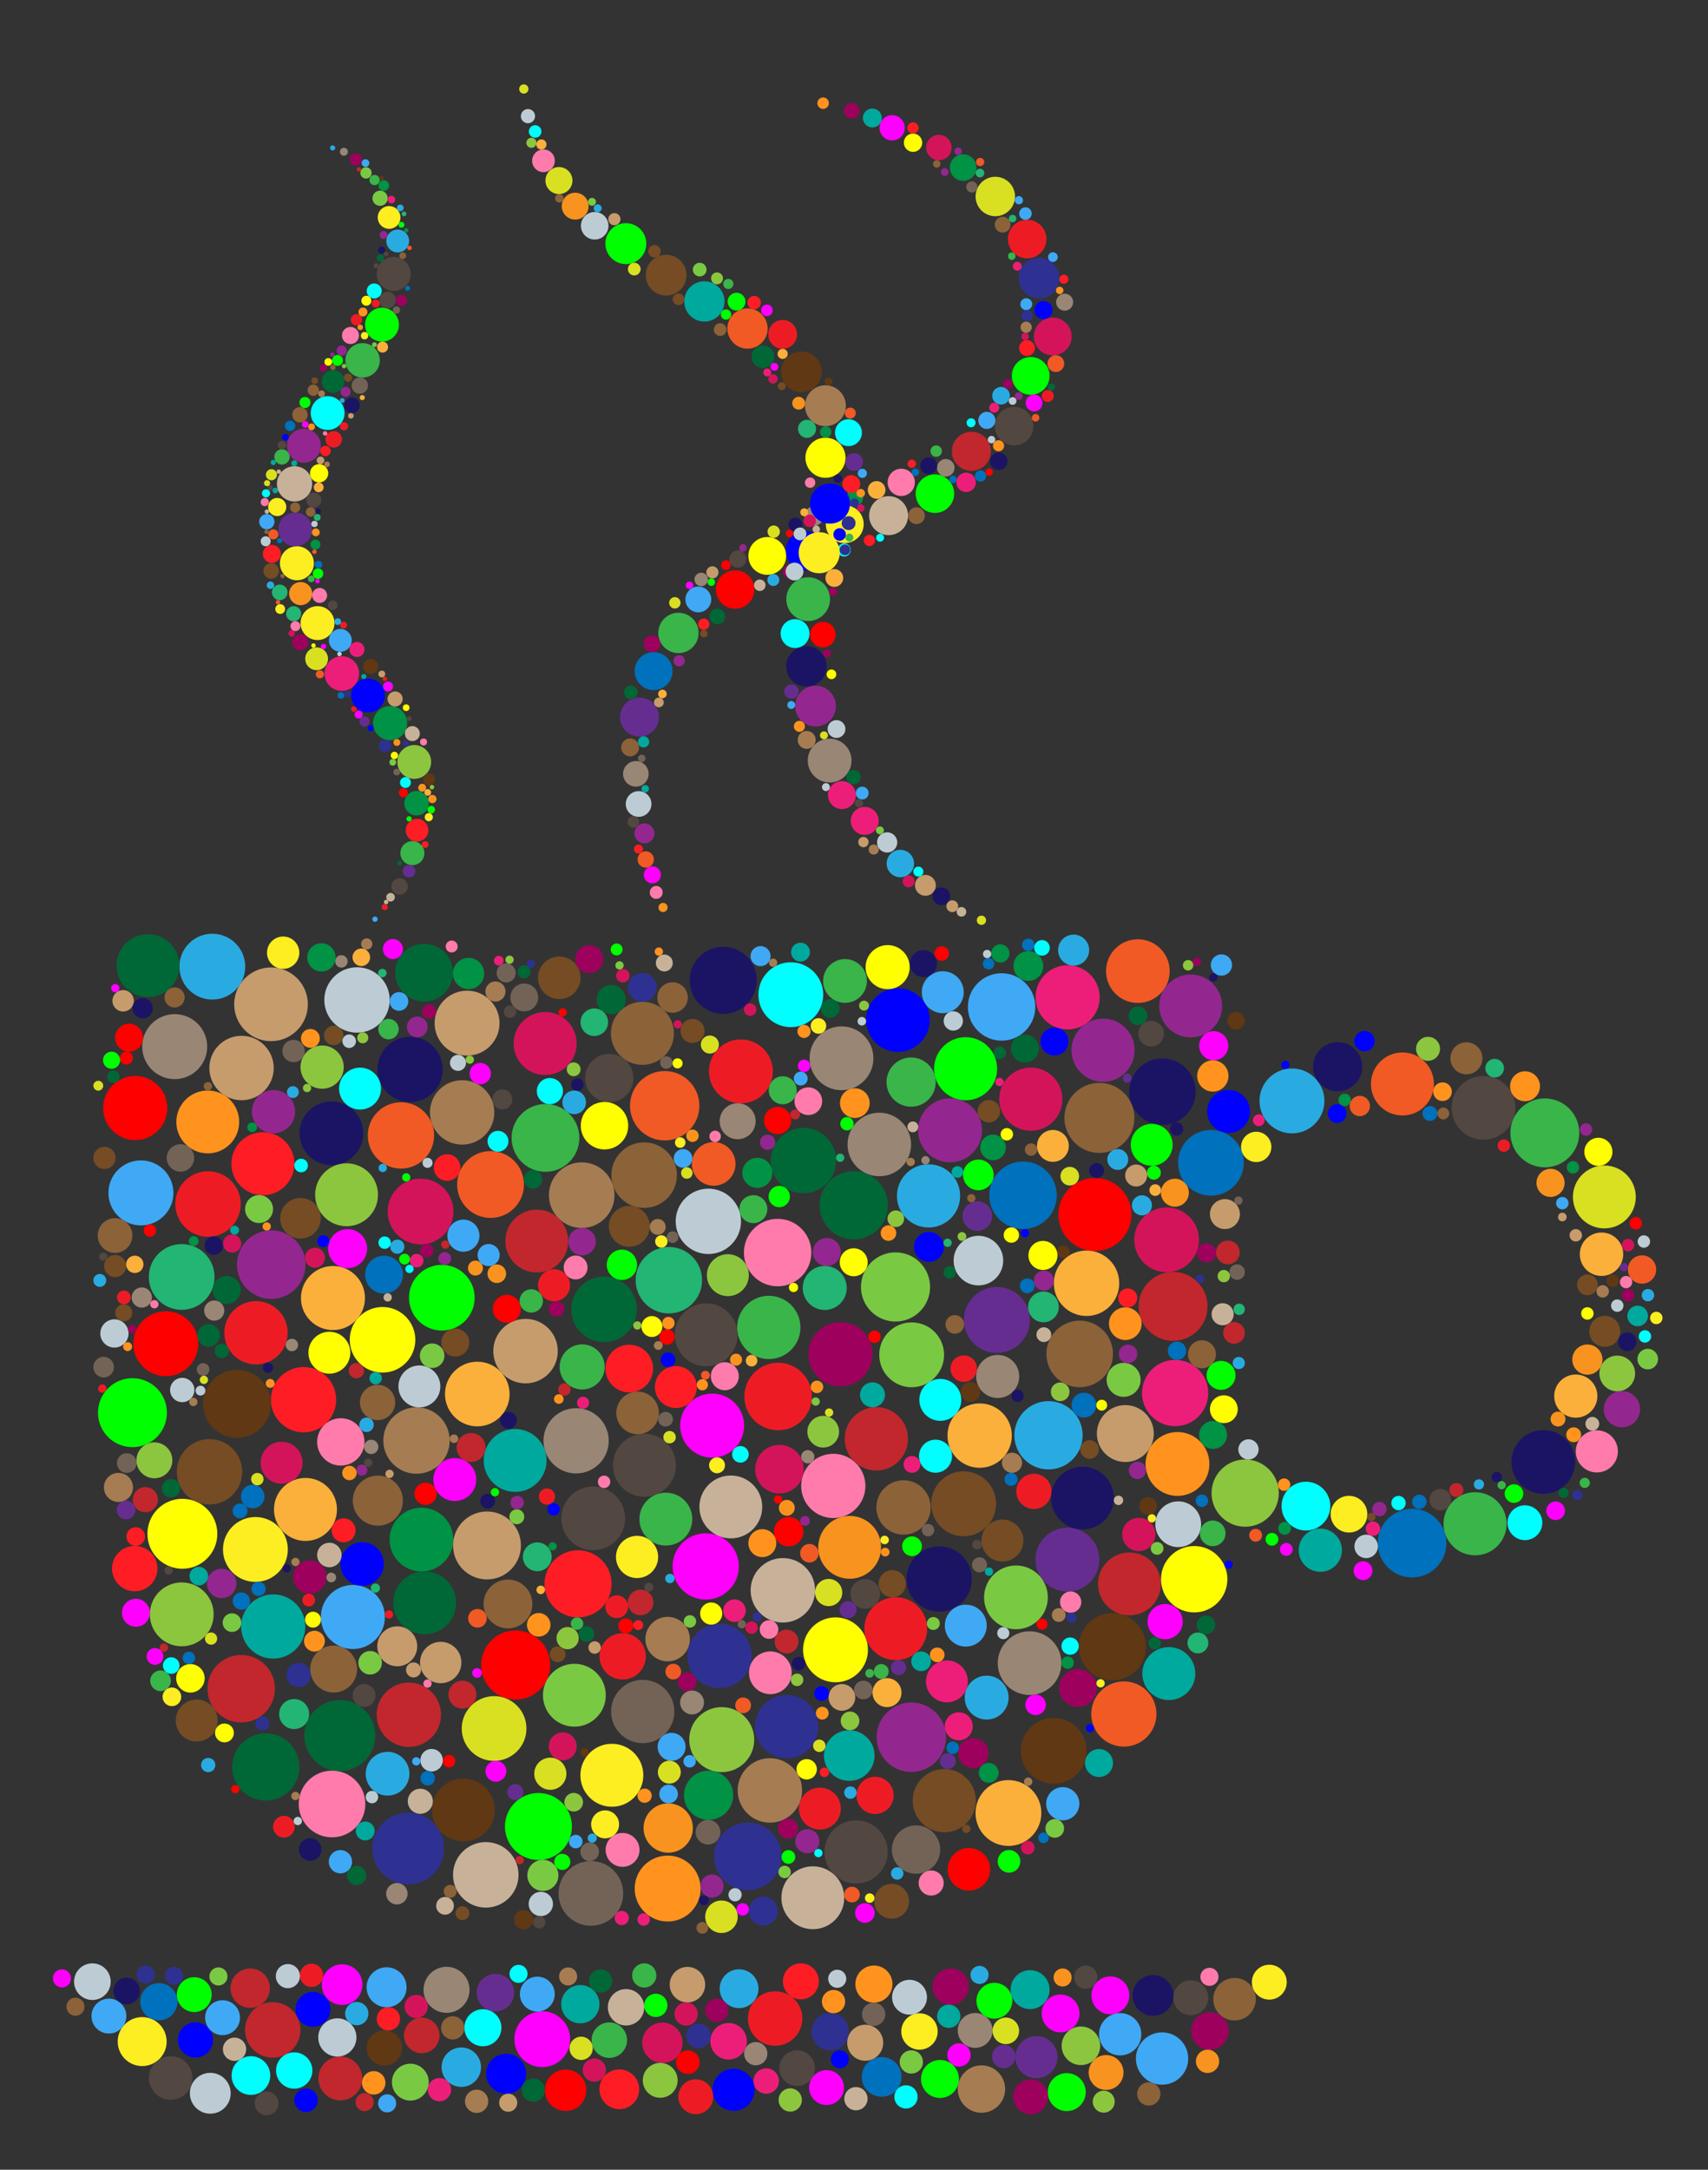 <?xml version="1.0" encoding="utf-8"?>
<!DOCTYPE svg PUBLIC "-//W3C//DTD SVG 1.1//EN" "http://www.w3.org/Graphics/SVG/1.1/DTD/svg11.dtd">
<svg version="1.1" id="Layer_1" xmlns="http://www.w3.org/2000/svg" xmlns:xlink="http://www.w3.org/1999/xlink" x="0px" y="0px"
	 viewBox="0 0 1326.114 1683.94" enable-background="new 0 0 1326.114 1683.94" xml:space="preserve">
<rect x="0" y="0" width="1326.114" height="1683.94" fill="#333333" stroke="none"/>
<g>
	<circle fill="#FF1D25" cx="448.809" cy="1229.232" r="26.046"/>
	<circle fill="#00FF00" cx="749.72" cy="829.455" r="24.48"/>
	<circle fill="#0071BC" cx="794.288" cy="927.68" r="26.205"/>
	<circle fill="#39B54A" cx="596.919" cy="1030.237" r="24.563"/>
	<circle fill="#534741" cx="664.663" cy="1437.3" r="24.521"/>
	<circle fill="#FF0000" cx="128.718" cy="1042.889" r="25.187"/>
	<circle fill="#F15A24" cx="872.574" cy="1330.258" r="25.309"/>
	<circle fill="#ED1C24" cx="575.229" cy="831.498" r="24.798"/>
	<circle fill="#FF931E" cx="914.215" cy="1136.205" r="24.781"/>
	<circle fill="#FF00FF" cx="547.922" cy="1215.732" r="25.721"/>
	<circle fill="#1B1464" cx="729.206" cy="1225.499" r="25.37"/>
	<circle fill="#FF7BAC" cx="646.979" cy="1153.234" r="24.938"/>
	<circle fill="#009245" cx="327.202" cy="1194.874" r="24.748"/>
	<circle fill="#C1272D" cx="187.29" cy="1310.628" r="26.196"/>
	<circle fill="#A67C52" cx="323.389" cy="1118.024" r="25.778"/>
	<circle fill="#534741" cx="500.351" cy="1137.215" r="24.449"/>
	<circle fill="#FF0000" cx="400.377" cy="1292.254" r="26.836"/>
	<circle fill="#FFFF00" cx="648.692" cy="1280.45" r="25.191"/>
	<circle fill="#FF1D25" cx="204.11" cy="903.179" r="24.458"/>
	<circle fill="#ED1C24" cx="604.134" cy="1083.846" r="26.203"/>
	<circle fill="#1B1464" cx="902.528" cy="847.249" r="25.82"/>
	<circle fill="#998675" cx="799.394" cy="1290.79" r="24.713"/>
	<circle fill="#ED1E79" cx="912.384" cy="1081.145" r="25.714"/>
	<circle fill="#FF7BAC" cx="257.781" cy="1400.095" r="25.869"/>
	<circle fill="#A67C52" cx="451.651" cy="927.584" r="25.459"/>
	<circle fill="#FF1D25" cx="235.671" cy="1086.32" r="25.342"/>
	<circle fill="#1B1464" cx="257.336" cy="879.554" r="24.752"/>
	<circle fill="#FBB03B" cx="782.963" cy="1407.109" r="25.546"/>
	<circle fill="#8C6239" cx="498.772" cy="801.981" r="24.468"/>
	<circle fill="#0000FF" cx="697.149" cy="791.666" r="24.71"/>
	<circle fill="#BDCCD4" cx="277.188" cy="776.089" r="25.384"/>
	<circle fill="#3FA9F5" cx="273.984" cy="1254.971" r="24.866"/>
	<circle fill="#00FFFF" cx="613.998" cy="772.005" r="25.165"/>
	<circle fill="#8CC63F" cx="141.113" cy="1252.924" r="24.776"/>
	<circle fill="#8C6239" cx="853.596" cy="867.613" r="27.18"/>
	<circle fill="#FF0000" cx="105" cy="859.974" r="24.887"/>
	<circle fill="#7AC943" cx="695.293" cy="998.818" r="26.839"/>
	<circle fill="#998675" cx="135.637" cy="812.3" r="25.218"/>
	<circle fill="#736357" cx="458.769" cy="1469.503" r="25.104"/>
	<circle fill="#FCEE21" cx="475.056" cy="1377.807" r="24.43"/>
	<circle fill="#998675" cx="447.291" cy="1118.219" r="25.334"/>
	<circle fill="#7AC943" cx="707.824" cy="1051.493" r="25.166"/>
	<circle fill="#603813" cx="863.695" cy="1278.022" r="26.09"/>
	<circle fill="#006837" cx="206.366" cy="1371.352" r="26.105"/>
	<circle fill="#C1272D" cx="910.785" cy="1013.901" r="26.769"/>
	<circle fill="#998675" cx="682.707" cy="888.249" r="24.663"/>
	<circle fill="#FFFF00" cx="296.996" cy="1039.84" r="25.461"/>
	<circle fill="#006837" cx="469.009" cy="1016.209" r="25.467"/>
	<circle fill="#39B54A" cx="423.517" cy="883.141" r="26.315"/>
	<circle fill="#603813" cx="818.106" cy="1358.89" r="25.573"/>
	<circle fill="#2E3192" cx="316.932" cy="1434.666" r="27.842"/>
	<circle fill="#C7B299" cx="607.824" cy="1234.265" r="25.025"/>
	<circle fill="#FCEE21" cx="198.296" cy="1202.56" r="25.174"/>
	<circle fill="#93278F" cx="210.591" cy="981.502" r="26.608"/>
	<circle fill="#93278F" cx="707.569" cy="1348.281" r="26.946"/>
	<circle fill="#F15A24" cx="516.077" cy="858.182" r="26.927"/>
	<circle fill="#29ABE2" cx="164.841" cy="750.225" r="25.549"/>
	<circle fill="#006837" cx="623.803" cy="900.73" r="25.364"/>
	<circle fill="#A67C52" cx="597.751" cy="1389.573" r="25.017"/>
	<circle fill="#8C6239" cx="500.113" cy="912.049" r="25.432"/>
	<circle fill="#FBB03B" cx="760.613" cy="1114.182" r="24.982"/>
	<circle fill="#29ABE2" cx="1003.092" cy="854.431" r="25.192"/>
	<circle fill="#FFFF00" cx="141.596" cy="1190.386" r="27.143"/>
	<circle fill="#D4145A" cx="326.531" cy="940.268" r="25.525"/>
	<circle fill="#006837" cx="662.858" cy="935.402" r="26.497"/>
	<circle fill="#7AC943" cx="445.94" cy="1315.684" r="24.398"/>
	<circle fill="#754C24" cx="733.154" cy="1397.529" r="24.538"/>
	<circle fill="#C69C6D" cx="362.638" cy="794.077" r="25.197"/>
	<circle fill="#BDCCD4" cx="549.976" cy="947.9" r="25.357"/>
	<circle fill="#662D91" cx="773.992" cy="1024.436" r="25.61"/>
	<circle fill="#2E3192" cx="580.592" cy="1440.778" r="26.21"/>
	<circle fill="#754C24" cx="162.665" cy="1142.269" r="25.384"/>
	<circle fill="#ED1C24" cx="695.49" cy="1264.048" r="24.398"/>
	<circle fill="#C7B299" cx="567.416" cy="1169.56" r="24.398"/>
	<circle fill="#FF931E" cx="518.379" cy="1465.726" r="25.588"/>
	<circle fill="#29ABE2" cx="814.07" cy="1113.943" r="26.498"/>
	<circle fill="#998675" cx="653.348" cy="821.349" r="24.779"/>
	<circle fill="#662D91" cx="828.756" cy="1210.444" r="24.801"/>
	<circle fill="#603813" cx="184.053" cy="1089.573" r="26.379"/>
	<circle fill="#F15A24" cx="380.877" cy="919.316" r="25.943"/>
	<circle fill="#00FF00" cx="418.047" cy="1417.574" r="25.997"/>
	<circle fill="#006837" cx="263.844" cy="1347.018" r="27.554"/>
	<circle fill="#C69C6D" cx="408.032" cy="1048.622" r="25.039"/>
	<circle fill="#0071BC" cx="940.18" cy="902.473" r="25.497"/>
	<circle fill="#ED1C24" cx="161.516" cy="934.432" r="25.405"/>
	<circle fill="#D4145A" cx="423.261" cy="809.877" r="24.46"/>
	<circle fill="#C1272D" cx="416.759" cy="963.197" r="24.398"/>
	<circle fill="#F15A24" cx="1088.864" cy="841.282" r="24.458"/>
	<circle fill="#8C6239" cx="838.281" cy="1050.795" r="25.845"/>
	<circle fill="#C1272D" cx="317.44" cy="1330.825" r="24.98"/>
	<circle fill="#FBB03B" cx="237.175" cy="1171.498" r="24.448"/>
	<circle fill="#F15A24" cx="883.448" cy="753.688" r="24.72"/>
	<circle fill="#9E005D" cx="652.56" cy="1051.018" r="24.902"/>
	<circle fill="#2E3192" cx="558.676" cy="1285.211" r="24.952"/>
	<circle fill="#1B1464" cx="840.428" cy="1162.649" r="24.398"/>
	<circle fill="#FFFF00" cx="927.19" cy="1225.661" r="25.759"/>
	<circle fill="#00A99D" cx="399.957" cy="1133.475" r="24.398"/>
	<circle fill="#ED1E79" cx="828.91" cy="774.051" r="24.902"/>
	<circle fill="#00FF00" cx="102.838" cy="1096.403" r="26.766"/>
	<circle fill="#C1272D" cx="680.395" cy="1116.684" r="24.585"/>
	<circle fill="#534741" cx="548.292" cy="1035.951" r="24.398"/>
	<circle fill="#603813" cx="359.78" cy="1404.782" r="24.398"/>
	<circle fill="#534741" cx="1151.78" cy="859.785" r="24.729"/>
	<circle fill="#FF00FF" cx="552.926" cy="1106.441" r="24.839"/>
	<circle fill="#754C24" cx="748.188" cy="1167.107" r="25.198"/>
	<circle fill="#F15A24" cx="311.309" cy="881.223" r="25.734"/>
	<circle fill="#39B54A" cx="1199.431" cy="879.233" r="26.737"/>
	<circle fill="#3FA9F5" cx="109.41" cy="925.824" r="25.229"/>
	<circle fill="#C69C6D" cx="187.54" cy="828.905" r="24.993"/>
	<circle fill="#FF0000" cx="850.116" cy="942.596" r="28.355"/>
	<circle fill="#C69C6D" cx="210.425" cy="779.452" r="28.6"/>
	<circle fill="#8CC63F" cx="966.763" cy="1158.814" r="26.101"/>
	<circle fill="#00FF00" cx="343.052" cy="1007.168" r="25.494"/>
	<circle fill="#736357" cx="499.012" cy="1328.316" r="24.554"/>
	<circle fill="#C7B299" cx="377.165" cy="1455.09" r="25.429"/>
	<circle fill="#D9E021" cx="1245.644" cy="928.963" r="24.404"/>
	<circle fill="#22B573" cx="519.312" cy="993.578" r="25.788"/>
	<circle fill="#C69C6D" cx="378.1" cy="1199.452" r="26.355"/>
	<circle fill="#A67C52" cx="358.798" cy="863.36" r="25.004"/>
	<circle fill="#D4145A" cx="905.772" cy="962.248" r="25.128"/>
	<circle fill="#FBB03B" cx="843.598" cy="995.953" r="25.399"/>
	<circle fill="#0071BC" cx="1096.367" cy="1197.628" r="26.655"/>
	<circle fill="#D4145A" cx="800.327" cy="853.084" r="24.522"/>
	<circle fill="#29ABE2" cx="720.939" cy="928.137" r="24.527"/>
	<circle fill="#8CC63F" cx="560.359" cy="1350.15" r="25.237"/>
	<circle fill="#93278F" cx="924.455" cy="780.725" r="24.398"/>
	<circle fill="#006837" cx="114.901" cy="749.416" r="24.398"/>
	<circle fill="#006837" cx="329.714" cy="1243.956" r="24.398"/>
	<circle fill="#D9E021" cx="383.617" cy="1341.518" r="25.122"/>
	<circle fill="#F7931E" cx="659.691" cy="1200.904" r="24.398"/>
	<circle fill="#7AC943" cx="788.792" cy="1239.742" r="24.752"/>
	<circle fill="#FF7BAC" cx="603.762" cy="972.132" r="26.182"/>
	<circle fill="#22B573" cx="141.069" cy="991.056" r="25.516"/>
	<circle fill="#534741" cx="460.59" cy="1178.415" r="24.751"/>
	<circle fill="#FBB03B" cx="258.515" cy="1007.422" r="24.855"/>
	<circle fill="#00A99D" cx="212.124" cy="1262.341" r="24.915"/>
	<circle fill="#ED1C24" cx="198.775" cy="1034.393" r="24.583"/>
	<circle fill="#FF931E" cx="161.303" cy="870.752" r="24.398"/>
	<circle fill="#FBB03B" cx="370.572" cy="1081.926" r="25.084"/>
	<circle fill="#C1272D" cx="876.913" cy="1229.294" r="24.398"/>
	<circle fill="#93278F" cx="856.445" cy="815.098" r="24.526"/>
	<circle fill="#39B54A" cx="1145.265" cy="1182.621" r="24.494"/>
	<circle fill="#1B1464" cx="1198.243" cy="1134.644" r="24.754"/>
	<circle fill="#2E3192" cx="610.75" cy="1340.038" r="24.575"/>
	<circle fill="#1B1464" cx="318.411" cy="829.978" r="25.356"/>
	<circle fill="#C7B299" cx="631.081" cy="1472.871" r="24.398"/>
	<circle fill="#93278F" cx="737.635" cy="877.263" r="24.833"/>
	<circle fill="#3FA9F5" cx="777.653" cy="781.505" r="26.16"/>
	<circle fill="#8CC63F" cx="269.08" cy="927.28" r="24.398"/>
	<circle fill="#1B1464" cx="561.527" cy="760.857" r="26.065"/>
	<circle fill="#29ABE2" cx="766.056" cy="1317.532" r="17.035"/>
	<circle fill="#00FFFF" cx="1013.936" cy="1168.917" r="18.935"/>
	<circle fill="#00FF00" cx="894.19" cy="888.508" r="16.273"/>
	<circle fill="#39B54A" cx="516.973" cy="1179.005" r="20.526"/>
	<circle fill="#0000FF" cx="953.875" cy="862.587" r="16.674"/>
	<circle fill="#C69C6D" cx="873.723" cy="1112.598" r="22.089"/>
	<circle fill="#754C24" cx="152.726" cy="1335.307" r="16.273"/>
	<circle fill="#ED1C24" cx="483.463" cy="1285.509" r="17.993"/>
	<circle fill="#8C6239" cx="394.401" cy="1244.85" r="18.939"/>
	<circle fill="#93278F" cx="212.341" cy="862.768" r="16.783"/>
	<circle fill="#754C24" cx="778.284" cy="1195.639" r="16.273"/>
	<circle fill="#29ABE2" cx="300.904" cy="1376.608" r="16.977"/>
	<circle fill="#006837" cx="329.261" cy="754.879" r="22.414"/>
	<circle fill="#FBB03B" cx="1243.433" cy="973.419" r="16.854"/>
	<circle fill="#BDCCD4" cx="759.655" cy="978.369" r="19.246"/>
	<circle fill="#39B54A" cx="707.395" cy="839.832" r="19.099"/>
	<circle fill="#998675" cx="774.616" cy="1068.281" r="16.724"/>
	<circle fill="#ED1C24" cx="636.56" cy="1403.671" r="16.273"/>
	<circle fill="#00FFFF" cx="730.055" cy="1086.464" r="16.273"/>
	<circle fill="#FF7BAC" cx="264.607" cy="1119.088" r="18.373"/>
	<circle fill="#FF0000" cx="752.278" cy="1450.792" r="16.525"/>
	<circle fill="#8C6239" cx="495.039" cy="1096.574" r="16.537"/>
	<circle fill="#8CC63F" cx="250.097" cy="828.201" r="16.782"/>
	<circle fill="#FBB03B" cx="1223.467" cy="1083.53" r="16.758"/>
	<circle fill="#A67C52" cx="518.363" cy="1272.123" r="17.268"/>
	<circle fill="#BDCCD4" cx="325.616" cy="1076.032" r="16.273"/>
	<circle fill="#8C6239" cx="293.373" cy="1164.661" r="19.453"/>
	<circle fill="#FFFF00" cx="689.179" cy="750.615" r="17.108"/>
	<circle fill="#FF00FF" cx="353.114" cy="1148.306" r="16.655"/>
	<circle fill="#39B54A" cx="656.079" cy="761.344" r="16.991"/>
	<circle fill="#ED1E79" cx="735.208" cy="1304.965" r="16.273"/>
	<circle fill="#3FA9F5" cx="749.853" cy="1261.665" r="16.273"/>
	<circle fill="#8C6239" cx="259.067" cy="1295.378" r="18.207"/>
	<circle fill="#534741" cx="473.06" cy="836.703" r="18.738"/>
	<circle fill="#FF1D25" cx="104.596" cy="1217.401" r="17.625"/>
	<circle fill="#FF1D25" cx="524.757" cy="1076.495" r="16.273"/>
	<circle fill="#8C6239" cx="701.496" cy="1169.951" r="21.099"/>
	<circle fill="#22B573" cx="640.338" cy="999.594" r="17.089"/>
	<circle fill="#BDCCD4" cx="914.788" cy="1182.983" r="17.758"/>
	<circle fill="#00FFFF" cx="279.539" cy="844.876" r="16.273"/>
	<circle fill="#FFFF00" cx="255.72" cy="1049.853" r="16.273"/>
	<circle fill="#00A99D" cx="659.377" cy="1362.51" r="19.644"/>
	<circle fill="#D4145A" cx="605.16" cy="1140.246" r="18.852"/>
	<circle fill="#3FA9F5" cx="731.982" cy="770.072" r="16.273"/>
	<circle fill="#39B54A" cx="452.004" cy="1060.881" r="17.501"/>
	<circle fill="#00A99D" cx="907.485" cy="1298.87" r="20.559"/>
	<circle fill="#754C24" cx="434.241" cy="758.896" r="16.513"/>
	<circle fill="#736357" cx="711.212" cy="1435.478" r="18.761"/>
	<circle fill="#FCEE21" cx="494.615" cy="1208.372" r="16.383"/>
	<circle fill="#F7931E" cx="518.801" cy="1418.758" r="19.151"/>
	<circle fill="#F15A24" cx="554.133" cy="903.317" r="16.953"/>
	<circle fill="#D4145A" cx="218.625" cy="1135.248" r="16.273"/>
	<circle fill="#FF7BAC" cx="1239.808" cy="1126.442" r="16.351"/>
	<circle fill="#00A99D" cx="1025.109" cy="1203.134" r="16.78"/>
	<circle fill="#1B1464" cx="1038.57" cy="827.902" r="19.108"/>
	<circle fill="#8CC63F" cx="565.102" cy="989.68" r="16.273"/>
	<circle fill="#FF7BAC" cx="598.111" cy="1298.277" r="16.591"/>
	<circle fill="#0000FF" cx="281.173" cy="1213.842" r="16.887"/>
	<circle fill="#FFFF00" cx="469.342" cy="873.677" r="18.422"/>
	<circle fill="#009245" cx="550.157" cy="1393.307" r="19.108"/>
	<circle fill="#754C24" cx="353.517" cy="1041.978" r="10.854"/>
	<circle fill="#F7931E" cx="912.185" cy="925.663" r="10.854"/>
	<circle fill="#93278F" cx="1259.283" cy="1093.692" r="14.096"/>
	<circle fill="#FF0000" cx="393.517" cy="1015.795" r="10.854"/>
	<circle fill="#9E005D" cx="755.727" cy="1360.626" r="11.711"/>
	<circle fill="#00FFFF" cx="726.345" cy="1130.17" r="12.831"/>
	<circle fill="#009245" cx="588.012" cy="910.265" r="11.674"/>
	<circle fill="#009245" cx="249.561" cy="743.036" r="10.996"/>
	<circle fill="#A67C52" cx="91.973" cy="1154.399" r="11.289"/>
	<circle fill="#39B54A" cx="584.93" cy="938.438" r="10.854"/>
	<circle fill="#00FF00" cx="482.862" cy="981.632" r="11.783"/>
	<circle fill="#3FA9F5" cx="825.154" cy="1399.909" r="12.898"/>
	<circle fill="#D9E021" cx="560.152" cy="1487.614" r="12.617"/>
	<circle fill="#662D91" cx="758.822" cy="943.866" r="11.473"/>
	<circle fill="#22B573" cx="417.152" cy="1208.264" r="11.184"/>
	<circle fill="#C1272D" cx="359.028" cy="1315.256" r="10.854"/>
	<circle fill="#FF0000" cx="612.287" cy="1188.738" r="11.418"/>
	<circle fill="#998675" cx="572.711" cy="870.189" r="13.976"/>
	<circle fill="#006837" cx="795.756" cy="813.791" r="10.854"/>
	<circle fill="#FF00FF" cx="105.505" cy="1251.678" r="10.854"/>
	<circle fill="#3FA9F5" cx="521.429" cy="1355.725" r="10.854"/>
	<circle fill="#C69C6D" cx="951.033" cy="942.276" r="11.628"/>
	<circle fill="#22B573" cx="228.374" cy="1330.302" r="11.658"/>
	<circle fill="#22B573" cx="810.138" cy="1014.314" r="11.926"/>
	<circle fill="#00FFFF" cx="1183.965" cy="1181.805" r="13.523"/>
	<circle fill="#9E005D" cx="836.981" cy="1310.083" r="14.67"/>
	<circle fill="#754C24" cx="1245.964" cy="1033.268" r="12.047"/>
	<circle fill="#7AC943" cx="872.38" cy="1070.926" r="13.182"/>
	<circle fill="#FF931E" cx="591.881" cy="1197.662" r="10.854"/>
	<circle fill="#8CC63F" cx="119.876" cy="1133.374" r="13.943"/>
	<circle fill="#3FA9F5" cx="359.796" cy="959.017" r="12.461"/>
	<circle fill="#93278F" cx="641.935" cy="971.696" r="10.854"/>
	<circle fill="#FF7BAC" cx="562.755" cy="1068.112" r="10.865"/>
	<circle fill="#2E3192" cx="498.736" cy="766.342" r="11.172"/>
	<circle fill="#FCEE21" cx="219.844" cy="739.393" r="12.551"/>
	<circle fill="#9E005D" cx="240.513" cy="1223.973" r="12.923"/>
	<circle fill="#7AC943" cx="201.138" cy="938.367" r="10.854"/>
	<circle fill="#FF00FF" cx="904.639" cy="1258.577" r="13.679"/>
	<circle fill="#FF0000" cx="100.232" cy="805.39" r="10.854"/>
	<circle fill="#FF00FF" cx="269.908" cy="969.075" r="15.148"/>
	<circle fill="#D9E021" cx="427.277" cy="1376.624" r="12.484"/>
	<circle fill="#0000FF" cx="818.699" cy="808.318" r="10.854"/>
	<circle fill="#39B54A" cx="607.726" cy="846.161" r="10.854"/>
	<circle fill="#FF7BAC" cx="483.364" cy="1435.73" r="13.154"/>
	<circle fill="#9E005D" cx="457.493" cy="744.462" r="10.854"/>
	<circle fill="#8C6239" cx="522.179" cy="774.218" r="11.845"/>
	<circle fill="#00FF00" cx="759.615" cy="911.868" r="11.903"/>
	<circle fill="#006837" cx="474.526" cy="775.724" r="11.272"/>
	<circle fill="#009245" cx="363.815" cy="755.56" r="12.146"/>
	<circle fill="#ED1C24" cx="679.424" cy="1393.43" r="14.447"/>
	<circle fill="#754C24" cx="488.611" cy="951.746" r="15.898"/>
	<circle fill="#00A99D" cx="853.294" cy="1368.31" r="10.854"/>
	<circle fill="#FF931E" cx="873.696" cy="1027.328" r="12.676"/>
	<circle fill="#FFFF00" cx="147.85" cy="1302.565" r="11.065"/>
	<circle fill="#FF1D25" cx="488.551" cy="1062.147" r="18.497"/>
	<circle fill="#BDCCD4" cx="88.844" cy="1034.91" r="10.967"/>
	<circle fill="#754C24" cx="692.289" cy="1475.596" r="13.55"/>
	<circle fill="#ED1C24" cx="802.726" cy="1157.482" r="13.656"/>
	<circle fill="#F15A24" cx="1274.914" cy="985.293" r="11.003"/>
	<circle fill="#7AC943" cx="421.497" cy="1455.499" r="12.085"/>
	<circle fill="#009245" cx="941.826" cy="1113.677" r="10.854"/>
	<circle fill="#8C6239" cx="1138.555" cy="821.364" r="12.439"/>
	<circle fill="#006837" cx="176.005" cy="1001.17" r="10.854"/>
	<circle fill="#8C6239" cx="933.204" cy="1051.082" r="10.854"/>
	<circle fill="#0071BC" cx="298.167" cy="989.246" r="14.693"/>
	<circle fill="#FBB03B" cx="688.688" cy="1313.662" r="11.259"/>
	<circle fill="#ED1E79" cx="744.41" cy="1339.818" r="10.854"/>
	<circle fill="#8CC63F" cx="1255.656" cy="1065.972" r="13.86"/>
	<circle fill="#C69C6D" cx="308.43" cy="1277.708" r="15.505"/>
	<circle fill="#00FF00" cx="948.046" cy="1067.443" r="11.236"/>
	<circle fill="#D4145A" cx="436.931" cy="1355.376" r="10.854"/>
	<circle fill="#FBB03B" cx="817.493" cy="889.356" r="12.371"/>
	<circle fill="#534741" cx="671.817" cy="1237.063" r="11.499"/>
	<circle fill="#FF931E" cx="1184.059" cy="843.062" r="11.624"/>
	<circle fill="#FCEE21" cx="469.818" cy="1415.908" r="10.854"/>
	<circle fill="#FFFF00" cx="662.832" cy="979.66" r="10.854"/>
	<circle fill="#FCEE21" cx="975.346" cy="890.133" r="11.771"/>
	<circle fill="#FCEE21" cx="1047.367" cy="1175.177" r="14.256"/>
	<circle fill="#ED1C24" cx="430.175" cy="997.49" r="12.427"/>
	<circle fill="#BDCCD4" cx="141.5" cy="1078.802" r="9.439"/>
	<circle fill="#8CC63F" cx="639.156" cy="1111.147" r="12.314"/>
	<circle fill="#FF7BAC" cx="722.972" cy="1461.44" r="9.74"/>
	<circle fill="#22B573" cx="930.073" cy="1275.114" r="8.092"/>
	<circle fill="#7AC943" cx="180.109" cy="1259.347" r="7.24"/>
	<circle fill="#39B54A" cx="124.651" cy="1304.494" r="8.014"/>
	<circle fill="#22B573" cx="461.426" cy="793.358" r="10.695"/>
	<circle fill="#93278F" cx="172.12" cy="1228.938" r="11.404"/>
	<circle fill="#534741" cx="893.745" cy="802.262" r="9.974"/>
	<circle fill="#736357" cx="407.043" cy="774.14" r="10.797"/>
	<circle fill="#C69C6D" cx="95.603" cy="776.75" r="8.316"/>
	<circle fill="#F15A24" cx="370.711" cy="1255.989" r="7.24"/>
	<circle fill="#FF7BAC" cx="597.088" cy="1264.692" r="7.24"/>
	<circle fill="#FF1D25" cx="105.41" cy="1192.55" r="7.24"/>
	<circle fill="#00A99D" cx="621.521" cy="738.968" r="7.322"/>
	<circle fill="#ED1C24" cx="748.283" cy="1062.212" r="10.299"/>
	<circle fill="#736357" cx="549.697" cy="1421.987" r="9.575"/>
	<circle fill="#FF931E" cx="244.135" cy="1273.748" r="8.076"/>
	<circle fill="#736357" cx="140.11" cy="898.682" r="10.662"/>
	<circle fill="#754C24" cx="259.086" cy="803.621" r="7.566"/>
	<circle fill="#93278F" cx="875.83" cy="1050.797" r="7.24"/>
	<circle fill="#ED1C24" cx="478.842" cy="1247.002" r="8.85"/>
	<circle fill="#1B1464" cx="110.776" cy="782.535" r="7.923"/>
	<circle fill="#754C24" cx="767.748" cy="862.425" r="8.738"/>
	<circle fill="#FF1D25" cx="266.774" cy="1187.724" r="9.306"/>
	<circle fill="#00A99D" cx="154.366" cy="1223.246" r="7.24"/>
	<circle fill="#D9E021" cx="643.375" cy="1235.981" r="10.566"/>
	<circle fill="#A67C52" cx="384.683" cy="769.504" r="7.815"/>
	<circle fill="#736357" cx="392.992" cy="755.124" r="7.398"/>
	<circle fill="#00A99D" cx="1271.487" cy="1021.321" r="7.996"/>
	<circle fill="#7AC943" cx="1279.321" cy="1054.821" r="7.996"/>
	<circle fill="#FF931E" cx="1119.989" cy="847.283" r="7.24"/>
	<circle fill="#C1272D" cx="365.744" cy="1123.422" r="11.251"/>
	<circle fill="#FF00FF" cx="942.363" cy="811.609" r="11.302"/>
	<circle fill="#998675" cx="166.341" cy="1017.167" r="7.835"/>
	<circle fill="#006837" cx="883.596" cy="788.359" r="7.24"/>
	<circle fill="#006837" cx="644.627" cy="782.697" r="7.24"/>
	<circle fill="#D9E021" cx="519.666" cy="1375.392" r="8.892"/>
	<circle fill="#009245" cx="771.033" cy="890.528" r="9.937"/>
	<circle fill="#C1272D" cx="497.346" cy="1243.687" r="9.949"/>
	<circle fill="#0000FF" cx="721.219" cy="967.761" r="11.62"/>
	<circle fill="#998675" cx="110.082" cy="1007.014" r="7.857"/>
	<circle fill="#00FF00" cx="708.096" cy="1200.076" r="7.674"/>
	<circle fill="#009245" cx="767.647" cy="1375.948" r="7.702"/>
	<circle fill="#8CC63F" cx="445.429" cy="1398.735" r="7.24"/>
	<circle fill="#FFFF00" cx="950.212" cy="1093.714" r="10.798"/>
	<circle fill="#FCEE21" cx="133.466" cy="1316.942" r="7.24"/>
	<circle fill="#BDCCD4" cx="740.16" cy="792.386" r="7.492"/>
	<circle fill="#3FA9F5" cx="379.385" cy="974.07" r="8.569"/>
	<circle fill="#D4145A" cx="884.159" cy="1190.923" r="12.915"/>
	<circle fill="#2E3192" cx="231.822" cy="1299.919" r="9.414"/>
	<circle fill="#1B1464" cx="1263.466" cy="1041.369" r="7.24"/>
	<circle fill="#00A99D" cx="715.18" cy="1289.349" r="7.662"/>
	<circle fill="#998675" cx="308.145" cy="1469.748" r="8.324"/>
	<circle fill="#D9E021" cx="830.579" cy="912.841" r="7.24"/>
	<circle fill="#9E005D" cx="533.496" cy="1305.267" r="7.24"/>
	<circle fill="#93278F" cx="810.488" cy="993.901" r="7.774"/>
	<circle fill="#3FA9F5" cx="309.792" cy="777.246" r="7.24"/>
	<circle fill="#0071BC" cx="196.195" cy="1161.472" r="9.129"/>
	<circle fill="#2E3192" cx="592.647" cy="1483.29" r="11.254"/>
	<circle fill="#3FA9F5" cx="530.32" cy="899.042" r="7.24"/>
	<circle fill="#8C6239" cx="741.325" cy="1027.893" r="7.24"/>
	<circle fill="#754C24" cx="81.117" cy="898.659" r="8.639"/>
	<circle fill="#29ABE2" cx="867.853" cy="899.888" r="8.104"/>
	<circle fill="#ED1E79" cx="570.266" cy="1250.062" r="8.72"/>
	<circle fill="#39B54A" cx="941.58" cy="1190.053" r="9.952"/>
	<circle fill="#FF0000" cx="330.387" cy="1159.333" r="8.607"/>
	<circle fill="#3FA9F5" cx="948.333" cy="748.959" r="8.262"/>
	<circle fill="#C69C6D" cx="653.671" cy="1317.362" r="10.351"/>
	<circle fill="#736357" cx="80.471" cy="1061.036" r="7.992"/>
	<circle fill="#754C24" cx="233.303" cy="945.519" r="15.761"/>
	<circle fill="#736357" cx="670.302" cy="1311.628" r="7.24"/>
	<circle fill="#7AC943" cx="818.924" cy="1419.06" r="7.24"/>
	<circle fill="#006837" cx="413.811" cy="915.262" r="7.24"/>
	<circle fill="#1B1464" cx="166.025" cy="966.764" r="7.24"/>
	<circle fill="#FF00FF" cx="804.032" cy="1323.141" r="7.969"/>
	<circle fill="#39B54A" cx="301.637" cy="798.72" r="7.931"/>
	<circle fill="#534741" cx="1118.263" cy="1163.902" r="8.362"/>
	<circle fill="#1B1464" cx="716.984" cy="747.858" r="10.529"/>
	<circle fill="#FFFF00" cx="1241.009" cy="893.948" r="10.916"/>
	<circle fill="#F7931E" cx="1203.867" cy="918.047" r="10.916"/>
	<circle fill="#C1272D" cx="958.126" cy="1034.475" r="8.412"/>
	<circle fill="#754C24" cx="692.767" cy="1229.165" r="10.592"/>
	<circle fill="#FF00FF" cx="372.902" cy="833.221" r="8.271"/>
	<circle fill="#29ABE2" cx="833.581" cy="737.4" r="12.046"/>
	<circle fill="#93278F" cx="626.793" cy="1429.011" r="9.351"/>
	<circle fill="#00FFFF" cx="426.934" cy="846.826" r="10.16"/>
	<circle fill="#C7B299" cx="326.332" cy="1397.974" r="9.736"/>
	<circle fill="#603813" cx="753.454" cy="1080.294" r="7.61"/>
	<circle fill="#FF7BAC" cx="627.593" cy="854.656" r="10.753"/>
	<circle fill="#39B54A" cx="412.473" cy="1009.668" r="9.06"/>
	<circle fill="#8CC63F" cx="823.131" cy="1080.207" r="7.24"/>
	<circle fill="#3FA9F5" cx="519.112" cy="1392.369" r="7.24"/>
	<circle fill="#534741" cx="389.981" cy="853.258" r="7.773"/>
	<circle fill="#006837" cx="936.309" cy="1261.108" r="7.24"/>
	<circle fill="#754C24" cx="537.685" cy="800.141" r="9.336"/>
	<circle fill="#3FA9F5" cx="590.514" cy="742.072" r="7.78"/>
	<circle fill="#93278F" cx="552.874" cy="1463.765" r="8.962"/>
	<circle fill="#00FF00" cx="1175.47" cy="1159.189" r="7.24"/>
	<circle fill="#FF00FF" cx="1207.804" cy="1172.522" r="7.24"/>
	<circle fill="#FF00FF" cx="1058.263" cy="1219.029" r="7.323"/>
	<circle fill="#C7B299" cx="949.258" cy="1020.004" r="8.561"/>
	<circle fill="#F7931E" cx="1232.462" cy="1055.178" r="11.722"/>
	<circle fill="#736357" cx="227.915" cy="815.723" r="8.669"/>
	<circle fill="#22B573" cx="1160.492" cy="829.026" r="7.24"/>
	<circle fill="#FF7BAC" cx="446.911" cy="983.714" r="9.25"/>
	<circle fill="#FF00FF" cx="385.022" cy="1374.712" r="8.102"/>
	<circle fill="#754C24" cx="89.409" cy="982.582" r="8.573"/>
	<circle fill="#BDCCD4" cx="419.896" cy="1477.686" r="9.427"/>
	<circle fill="#736357" cx="457.835" cy="1437.173" r="7.24"/>
	<circle fill="#F7931E" cx="385.731" cy="988.549" r="7.24"/>
	<circle fill="#FFFF00" cx="552.185" cy="1252.295" r="8.599"/>
	<circle fill="#754C24" cx="845.948" cy="1124.991" r="7.24"/>
	<circle fill="#662D91" cx="97.859" cy="1171.968" r="7.24"/>
	<circle fill="#00A99D" cx="677.413" cy="1082.558" r="9.672"/>
	<circle fill="#FF1D25" cx="347.1" cy="906.142" r="10.312"/>
	<circle fill="#00FF00" cx="783.418" cy="1444.62" r="8.78"/>
	<circle fill="#009245" cx="798.431" cy="749.731" r="11.566"/>
	<circle fill="#9E005D" cx="936.714" cy="972.348" r="7.421"/>
	<circle fill="#C7B299" cx="255.733" cy="1206.849" r="9.497"/>
	<circle fill="#0071BC" cx="1110.211" cy="864.199" r="5.8"/>
	<circle fill="#8C6239" cx="1120.611" cy="864.199" r="4.6"/>
	<circle fill="#0071BC" cx="200.746" cy="1233.14" r="5.503"/>
	<circle fill="#F7931E" cx="537.662" cy="881.475" r="4.829"/>
	<circle fill="#0071BC" cx="798.334" cy="733.336" r="4.829"/>
	<circle fill="#603813" cx="825.691" cy="971.502" r="4.908"/>
	<circle fill="#C1272D" cx="953.333" cy="972.047" r="9.201"/>
	<circle fill="#FF0000" cx="116.416" cy="955.054" r="4.829"/>
	<circle fill="#FF0000" cx="98.184" cy="821.151" r="5.04"/>
	<circle fill="#FF931E" cx="418.266" cy="1261.043" r="9.138"/>
	<circle fill="#C1272D" cx="438.211" cy="1078.442" r="4.829"/>
	<circle fill="#FF0000" cx="517.857" cy="1037.656" r="6.015"/>
	<circle fill="#8CC63F" cx="695.523" cy="945.861" r="6.459"/>
	<circle fill="#A67C52" cx="785.744" cy="1135.259" r="7.817"/>
	<circle fill="#7AC943" cx="401.267" cy="1177.173" r="5.787"/>
	<circle fill="#29ABE2" cx="696.605" cy="1454.002" r="4.829"/>
	<circle fill="#29ABE2" cx="308.485" cy="967.591" r="5.496"/>
	<circle fill="#FF00FF" cx="624.331" cy="827.233" r="4.829"/>
	<circle fill="#F15A24" cx="661.476" cy="1470.395" r="6.097"/>
	<circle fill="#0000FF" cx="518.717" cy="1055.34" r="5.727"/>
	<circle fill="#662D91" cx="400.095" cy="1390.85" r="6.197"/>
	<circle fill="#93278F" cx="345.305" cy="976.773" r="4.984"/>
	<circle fill="#29ABE2" cx="445.801" cy="855.544" r="9.155"/>
	<circle fill="#736357" cx="720.535" cy="1187.551" r="4.829"/>
	<circle fill="#F15A24" cx="628.423" cy="1205.492" r="7.205"/>
	<circle fill="#006837" cx="276.92" cy="1455.594" r="7.49"/>
	<circle fill="#29ABE2" cx="886.616" cy="935.475" r="7.793"/>
	<circle fill="#534741" cx="418.628" cy="1491.886" r="4.829"/>
	<circle fill="#BDCCD4" cx="355.596" cy="824.891" r="6.245"/>
	<circle fill="#736357" cx="157.683" cy="1062.826" r="4.907"/>
	<circle fill="#FF931E" cx="518.961" cy="1026.869" r="4.829"/>
	<circle fill="#0000FF" cx="1038.194" cy="864.225" r="7.27"/>
	<circle fill="#006837" cx="88.055" cy="835.563" r="4.829"/>
	<circle fill="#8C6239" cx="349.534" cy="1467.911" r="5.032"/>
	<circle fill="#8CC63F" cx="445.384" cy="829.891" r="5.372"/>
	<circle fill="#FF7BAC" cx="469.011" cy="1150.059" r="4.829"/>
	<circle fill="#ED1C24" cx="424.673" cy="1161.493" r="6.309"/>
	<circle fill="#9E005D" cx="333.224" cy="785.171" r="5.535"/>
	<circle fill="#FF931E" cx="941.658" cy="835.056" r="12.156"/>
	<circle fill="#BDCCD4" cx="570.722" cy="1470.534" r="5.141"/>
	<circle fill="#F7931E" cx="634.292" cy="1076.376" r="4.866"/>
	<circle fill="#00FF00" cx="895.88" cy="910.145" r="5.429"/>
	<circle fill="#FCEE21" cx="513.49" cy="963.519" r="4.829"/>
	<circle fill="#D4145A" cx="483.629" cy="757.256" r="5.218"/>
	<circle fill="#00FFFF" cx="132.952" cy="1292.656" r="6.444"/>
	<circle fill="#FF00FF" cx="120.356" cy="1285.593" r="6.514"/>
	<circle fill="#00FF00" cx="86.609" cy="822.838" r="6.657"/>
	<circle fill="#736357" cx="516.761" cy="1101.474" r="5.731"/>
	<circle fill="#BDCCD4" cx="335.11" cy="1366.113" r="8.72"/>
	<circle fill="#00FF00" cx="612.123" cy="1441.221" r="5.324"/>
	<circle fill="#C1272D" cx="112.853" cy="1163.925" r="9.775"/>
	<circle fill="#FF0000" cx="679.044" cy="1037.508" r="4.829"/>
	<circle fill="#FFFF00" cx="781.715" cy="880.333" r="4.829"/>
	<circle fill="#D4145A" cx="582.452" cy="783.586" r="4.829"/>
	<circle fill="#C7B299" cx="515.775" cy="747.377" r="6.574"/>
	<circle fill="#8CC63F" cx="440.695" cy="1271.377" r="8.625"/>
	<circle fill="#754C24" cx="1232.497" cy="997.146" r="8.076"/>
	<circle fill="#0071BC" cx="146.651" cy="1286.716" r="4.829"/>
	<circle fill="#7AC943" cx="609.185" cy="1452.856" r="4.829"/>
	<circle fill="#0000FF" cx="429.818" cy="1171.371" r="4.829"/>
	<circle fill="#29ABE2" cx="161.649" cy="1369.876" r="5.538"/>
	<circle fill="#754C24" cx="96.099" cy="1018.893" r="6.616"/>
	<circle fill="#C7B299" cx="1236.3" cy="1105.02" r="5.357"/>
	<circle fill="#1B1464" cx="790.062" cy="1083.313" r="4.829"/>
	<circle fill="#29ABE2" cx="284.579" cy="1105.795" r="5.618"/>
	<circle fill="#3FA9F5" cx="535.443" cy="1366.978" r="4.829"/>
	<circle fill="#998675" cx="226.621" cy="1043.862" r="4.829"/>
	<circle fill="#8C6239" cx="135.574" cy="774.135" r="7.825"/>
	<circle fill="#FF0000" cx="485.892" cy="1261.806" r="5.834"/>
	<circle fill="#BDCCD4" cx="1060.701" cy="1200.177" r="9.101"/>
	<circle fill="#FF931E" cx="996.99" cy="1152.257" r="4.829"/>
	<circle fill="#0071BC" cx="933.156" cy="1164.757" r="4.829"/>
	<circle fill="#0071BC" cx="785" cy="1148.134" r="5.08"/>
	<circle fill="#ED1E79" cx="499.746" cy="1489.768" r="4.829"/>
	<circle fill="#39B54A" cx="448.029" cy="1260.097" r="4.829"/>
	<circle fill="#00FFFF" cx="574.868" cy="1128.749" r="6.452"/>
	<circle fill="#29ABE2" cx="660.27" cy="1391.26" r="4.829"/>
	<circle fill="#FF931E" cx="638.409" cy="1329.633" r="4.977"/>
	<circle fill="#998675" cx="288.218" cy="1122.944" r="5.55"/>
	<circle fill="#D9E021" cx="636.112" cy="1354.916" r="4.829"/>
	<circle fill="#00A99D" cx="291.672" cy="1069.658" r="4.829"/>
	<circle fill="#ED1E79" cx="708.073" cy="1136.575" r="6.531"/>
	<circle fill="#FFFF00" cx="243.017" cy="1257.044" r="6.171"/>
	<circle fill="#9E005D" cx="331.396" cy="970.626" r="5.22"/>
	<circle fill="#736357" cx="517.341" cy="824.642" r="4.829"/>
	<circle fill="#FF0000" cx="348.664" cy="1366.869" r="4.854"/>
	<circle fill="#8CC63F" cx="618.856" cy="1303.762" r="4.867"/>
	<circle fill="#1B1464" cx="851.438" cy="908.473" r="5.793"/>
	<circle fill="#009245" cx="1044.012" cy="853.616" r="4.829"/>
	<circle fill="#93278F" cx="1070.999" cy="1171.205" r="5.585"/>
	<circle fill="#00FFFF" cx="1085.833" cy="1166.538" r="5.585"/>
	<circle fill="#0071BC" cx="1101.999" cy="1165.538" r="5.585"/>
	<circle fill="#ED1E79" cx="1065.989" cy="1186.443" r="5.616"/>
	<circle fill="#8C6239" cx="89.322" cy="958.892" r="13.463"/>
	<circle fill="#FF00FF" cx="576.627" cy="1481.872" r="4.829"/>
	<circle fill="#006837" cx="896.574" cy="1275.235" r="4.829"/>
	<circle fill="#009245" cx="828.933" cy="1290.367" r="4.829"/>
	<circle fill="#FF7BAC" cx="831.262" cy="1243.419" r="8.269"/>
	<circle fill="#534741" cx="282.729" cy="1315.861" r="8.879"/>
	<circle fill="#534741" cx="395.995" cy="785.19" r="4.829"/>
	<circle fill="#006837" cx="162.003" cy="1036.398" r="8.724"/>
	<circle fill="#F7931E" cx="610.9" cy="1170.251" r="6.165"/>
	<circle fill="#C1272D" cx="276.694" cy="1063.8" r="5.944"/>
	<circle fill="#662D91" cx="658.477" cy="1249.287" r="6.594"/>
	<circle fill="#998675" cx="537.324" cy="1321.322" r="9.265"/>
	<circle fill="#ED1C24" cx="239.682" cy="1241.816" r="4.939"/>
	<circle fill="#F15A24" cx="1055.797" cy="858.399" r="7.89"/>
	<circle fill="#0000FF" cx="1059.433" cy="808.05" r="7.913"/>
	<circle fill="#8C6239" cx="293.145" cy="1088.474" r="13.705"/>
	<circle fill="#FFFF00" cx="809.753" cy="974.358" r="11.284"/>
	<circle fill="#8CC63F" cx="1108.753" cy="813.997" r="9.306"/>
	<circle fill="#00A99D" cx="283.557" cy="1421.028" r="7.337"/>
	<circle fill="#93278F" cx="595.942" cy="886.503" r="5.919"/>
	<circle fill="#3FA9F5" cx="621.69" cy="837.09" r="5.376"/>
	<circle fill="#00FFFF" cx="233.815" cy="904.588" r="5.281"/>
	<circle fill="#C69C6D" cx="461.692" cy="1278.663" r="4.829"/>
	<circle fill="#0071BC" cx="841.554" cy="1090.536" r="9.602"/>
	<circle fill="#7AC943" cx="335.516" cy="1052.206" r="9.528"/>
	<circle fill="#BDCCD4" cx="969.33" cy="1124.929" r="7.881"/>
	<circle fill="#8CC63F" cx="659.975" cy="1335.609" r="7.264"/>
	<circle fill="#8C6239" cx="800.53" cy="892.2" r="4.829"/>
	<circle fill="#D9E021" cx="519.883" cy="1115.405" r="4.829"/>
	<circle fill="#F15A24" cx="522.743" cy="1297.356" r="6.11"/>
	<circle fill="#D4145A" cx="244.55" cy="976.14" r="7.772"/>
	<circle fill="#93278F" cx="883.127" cy="1141.184" r="6.703"/>
	<circle fill="#998675" cx="265.078" cy="746.146" r="4.829"/>
	<circle fill="#D9E021" cx="199.797" cy="1147.987" r="4.829"/>
	<circle fill="#A67C52" cx="1244.349" cy="1002.252" r="4.829"/>
	<circle fill="#9E005D" cx="1264.027" cy="1005.222" r="4.829"/>
	<circle fill="#29ABE2" cx="1279.484" cy="1005.222" r="4.829"/>
	<circle fill="#00FFFF" cx="1277.15" cy="1037.222" r="4.829"/>
	<circle fill="#FCEE21" cx="1285.984" cy="1022.889" r="4.829"/>
	<circle fill="#D4145A" cx="1264.027" cy="966.389" r="4.829"/>
	<circle fill="#FF0000" cx="1270.048" cy="949.395" r="4.829"/>
	<circle fill="#BDCCD4" cx="1276.316" cy="963.561" r="4.829"/>
	<circle fill="#C69C6D" cx="1223.467" cy="958.732" r="4.829"/>
	<circle fill="#3FA9F5" cx="1213.015" cy="933.792" r="4.829"/>
	<circle fill="#009245" cx="1221.239" cy="905.97" r="4.829"/>
	<circle fill="#ED1C24" cx="1167.605" cy="889.119" r="4.829"/>
	<circle fill="#93278F" cx="1231.408" cy="876.632" r="4.829"/>
	<circle fill="#BDCCD4" cx="1255.656" cy="1013.325" r="4.829"/>
	<circle fill="#603813" cx="1252.156" cy="993.991" r="4.829"/>
	<circle fill="#FFFF00" cx="1232.458" cy="1019.393" r="4.829"/>
	<circle fill="#00FFFF" cx="298.653" cy="964.44" r="4.829"/>
	<circle fill="#BDCCD4" cx="288.791" cy="1394.741" r="4.829"/>
	<circle fill="#3FA9F5" cx="447.033" cy="1429.29" r="5.267"/>
	<circle fill="#00FFFF" cx="830.87" cy="1277.582" r="6.737"/>
	<circle fill="#006837" cx="406.907" cy="754.227" r="5.056"/>
	<circle fill="#006837" cx="132.753" cy="1155.067" r="7.15"/>
	<circle fill="#0071BC" cx="739.713" cy="1356.489" r="4.829"/>
	<circle fill="#F7931E" cx="1209.656" cy="1101.351" r="5.789"/>
	<circle fill="#FF00FF" cx="305.062" cy="736.566" r="7.785"/>
	<circle fill="#0071BC" cx="913.858" cy="1048.347" r="7.116"/>
	<circle fill="#754C24" cx="359.051" cy="1484.838" r="5.402"/>
	<circle fill="#7AC943" cx="535.678" cy="1258.394" r="4.829"/>
	<circle fill="#006837" cx="776.281" cy="817.064" r="4.829"/>
	<circle fill="#FF0000" cx="731.165" cy="740.055" r="5.657"/>
	<circle fill="#006837" cx="737.383" cy="987.507" r="4.829"/>
	<circle fill="#ED1E79" cx="323.513" cy="978.385" r="5.288"/>
	<circle fill="#F7931E" cx="369.149" cy="984.183" r="5.821"/>
	<circle fill="#D9E021" cx="76.309" cy="842.639" r="3.831"/>
	<circle fill="#FF931E" cx="689.824" cy="957.005" r="6.057"/>
	<circle fill="#FCEE21" cx="854.496" cy="1306.435" r="3.221"/>
	<circle fill="#D9E021" cx="643.727" cy="1096.299" r="3.221"/>
	<circle fill="#FBB03B" cx="583.527" cy="1056.047" r="4.514"/>
	<circle fill="#BDCCD4" cx="778.966" cy="1267.503" r="4.697"/>
	<circle fill="#D9E021" cx="158.31" cy="1070.93" r="3.221"/>
	<circle fill="#7AC943" cx="480.993" cy="749.239" r="3.221"/>
	<circle fill="#736357" cx="960.523" cy="987.275" r="6.015"/>
	<circle fill="#1B1464" cx="378.634" cy="1165.098" r="5.748"/>
	<circle fill="#998675" cx="257.194" cy="1224.301" r="3.762"/>
	<circle fill="#2E3192" cx="931.78" cy="992.486" r="3.221"/>
	<circle fill="#FCEE21" cx="556.723" cy="1137.231" r="6.184"/>
	<circle fill="#998675" cx="627.177" cy="1130.581" r="5.151"/>
	<circle fill="#3FA9F5" cx="323.201" cy="1366.997" r="3.221"/>
	<circle fill="#00FF00" cx="657.586" cy="872.138" r="5.181"/>
	<circle fill="#ED1C24" cx="96.176" cy="1006.955" r="5.322"/>
	<circle fill="#C7B299" cx="810.453" cy="1035.859" r="5.737"/>
	<circle fill="#8CC63F" cx="281.649" cy="805.441" r="4.305"/>
	<circle fill="#8CC63F" cx="395.634" cy="744.839" r="3.221"/>
	<circle fill="#662D91" cx="735.959" cy="1366.823" r="6.166"/>
	<circle fill="#93278F" cx="280.945" cy="1140.981" r="4.285"/>
	<circle fill="#FF931E" cx="99.063" cy="1045.128" r="3.483"/>
	<circle fill="#8C6239" cx="161.445" cy="843.066" r="3.289"/>
	<circle fill="#BDCCD4" cx="331.942" cy="902.505" r="3.908"/>
	<circle fill="#0071BC" cx="767.526" cy="748.004" r="4.45"/>
	<circle fill="#FBB03B" cx="896.933" cy="923.644" r="4.53"/>
	<circle fill="#1B1464" cx="208.059" cy="1061.472" r="4.043"/>
	<circle fill="#0071BC" cx="797.589" cy="997.957" r="5.748"/>
	<circle fill="#FF931E" cx="727.671" cy="1284.342" r="5.684"/>
	<circle fill="#C7B299" cx="301.013" cy="1006.932" r="3.221"/>
	<circle fill="#009245" cx="429.048" cy="1200.14" r="3.221"/>
	<circle fill="#9E005D" cx="102.644" cy="1031.612" r="3.221"/>
	<circle fill="#009245" cx="997.384" cy="1186.181" r="4.983"/>
	<circle fill="#FF00FF" cx="998.717" cy="1202.515" r="4.983"/>
	<circle fill="#F15A24" cx="974.884" cy="1191.515" r="4.983"/>
	<circle fill="#00FF00" cx="987.551" cy="1194.681" r="4.983"/>
	<circle fill="#00FF00" cx="478.753" cy="736.871" r="4.622"/>
	<circle fill="#C69C6D" cx="302.452" cy="1143.884" r="3.221"/>
	<circle fill="#9E005D" cx="611.824" cy="1419.196" r="7.779"/>
	<circle fill="#C7B299" cx="708.739" cy="874.573" r="4.188"/>
	<circle fill="#93278F" cx="625.007" cy="1180.378" r="3.803"/>
	<circle fill="#D4145A" cx="583.559" cy="1263.206" r="4.84"/>
	<circle fill="#7AC943" cx="287.375" cy="1290.496" r="9.129"/>
	<circle fill="#534741" cx="503.718" cy="1231.879" r="3.469"/>
	<circle fill="#FF7BAC" cx="1262.514" cy="995.06" r="4.781"/>
	<circle fill="#FFFF00" cx="526.076" cy="825.284" r="3.929"/>
	<circle fill="#ED1C24" cx="220.446" cy="1417.731" r="8.423"/>
	<circle fill="#662D91" cx="697.703" cy="1294.258" r="5.892"/>
	<circle fill="#0071BC" cx="810.209" cy="1426.349" r="4.122"/>
	<circle fill="#00FF00" cx="315.381" cy="913.773" r="3.221"/>
	<circle fill="#1B1464" cx="620.104" cy="1291.18" r="5.345"/>
	<circle fill="#736357" cx="522.203" cy="960.16" r="4.509"/>
	<circle fill="#006837" cx="1213.927" cy="1158.705" r="3.967"/>
	<circle fill="#39B54A" cx="1230.427" cy="1150.872" r="3.967"/>
	<circle fill="#29ABE2" cx="1148.26" cy="1152.039" r="3.967"/>
	<circle fill="#2E3192" cx="1224.76" cy="1160.372" r="3.967"/>
	<circle fill="#FF931E" cx="240.994" cy="805.887" r="7.317"/>
	<circle fill="#FBB03B" cx="419.819" cy="1233.92" r="3.321"/>
	<circle fill="#009245" cx="195.806" cy="874.921" r="3.738"/>
	<circle fill="#FF0000" cx="604.103" cy="1163.78" r="3.221"/>
	<circle fill="#0000FF" cx="846.258" cy="1341.275" r="3.221"/>
	<circle fill="#FF931E" cx="545.309" cy="1074.745" r="4.353"/>
	<circle fill="#ED1E79" cx="452.69" cy="1088.706" r="4.669"/>
	<circle fill="#FF931E" cx="1221.824" cy="1113.543" r="5.78"/>
	<circle fill="#FF931E" cx="663.701" cy="856.149" r="11.527"/>
	<circle fill="#2E3192" cx="203.726" cy="1337.608" r="5.396"/>
	<circle fill="#FF1D25" cx="640.056" cy="1375.549" r="3.665"/>
	<circle fill="#736357" cx="961.555" cy="931.798" r="3.221"/>
	<circle fill="#F15A24" cx="576.963" cy="1323.531" r="6.137"/>
	<circle fill="#22B573" cx="652.306" cy="898.561" r="3.221"/>
	<circle fill="#C1272D" cx="617.342" cy="864.994" r="3.806"/>
	<circle fill="#ED1E79" cx="387.252" cy="745.579" r="3.74"/>
	<circle fill="#006837" cx="172.156" cy="1048.474" r="5.531"/>
	<circle fill="#93278F" cx="451.948" cy="963.696" r="10.654"/>
	<circle fill="#29ABE2" cx="77.485" cy="993.743" r="5.007"/>
	<circle fill="#FF0000" cx="436.831" cy="785.751" r="3.221"/>
	<circle fill="#998675" cx="718.568" cy="900.491" r="3.221"/>
	<circle fill="#A67C52" cx="150.123" cy="1088.071" r="3.221"/>
	<circle fill="#603813" cx="959.706" cy="792.244" r="6.831"/>
	<circle fill="#F7931E" cx="271.299" cy="1143.211" r="5.615"/>
	<circle fill="#93278F" cx="323.986" cy="797.031" r="8.059"/>
	<circle fill="#0000FF" cx="953.871" cy="1214.349" r="3.221"/>
	<circle fill="#FCEE21" cx="675.233" cy="1473.137" r="3.682"/>
	<circle fill="#22B573" cx="735.703" cy="964.528" r="3.221"/>
	<circle fill="#D4145A" cx="798.028" cy="1433.999" r="5.276"/>
	<circle fill="#29ABE2" cx="459.831" cy="1426.576" r="3.544"/>
	<circle fill="#C69C6D" cx="342.186" cy="1290.311" r="16.055"/>
	<circle fill="#A67C52" cx="284.732" cy="732.617" r="4.355"/>
	<circle fill="#A67C52" cx="511.105" cy="1044.251" r="3.424"/>
	<circle fill="#8CC63F" cx="670.865" cy="780.483" r="3.853"/>
	<circle fill="#FF00FF" cx="370.391" cy="1298.407" r="3.774"/>
	<circle fill="#FF7BAC" cx="119.839" cy="1012.26" r="3.221"/>
	<circle fill="#FCEE21" cx="894.318" cy="1178.387" r="3.221"/>
	<circle fill="#C1272D" cx="1130.725" cy="1156.439" r="5.455"/>
	<circle fill="#7AC943" cx="724.652" cy="1260.019" r="5.041"/>
	<circle fill="#534741" cx="285.824" cy="1135.277" r="3.221"/>
	<circle fill="#736357" cx="760.514" cy="1214.473" r="5.837"/>
	<circle fill="#534741" cx="130.906" cy="1218.806" r="3.221"/>
	<circle fill="#22B573" cx="962.128" cy="1016.178" r="4.409"/>
	<circle fill="#00FFFF" cx="386.648" cy="885.761" r="8.105"/>
	<circle fill="#FF7BAC" cx="555.246" cy="881.958" r="4.435"/>
	<circle fill="#FF1D25" cx="875.581" cy="1007.356" r="7.385"/>
	<circle fill="#8C6239" cx="754.158" cy="929.933" r="3.221"/>
	<circle fill="#0071BC" cx="187.394" cy="1242.602" r="6.727"/>
	<circle fill="#D4145A" cx="526.235" cy="794.989" r="3.221"/>
	<circle fill="#FFFF00" cx="616.091" cy="999.23" r="3.589"/>
	<circle fill="#BDCCD4" cx="155.665" cy="1079.297" r="3.811"/>
	<circle fill="#FF1D25" cx="495.548" cy="1261.254" r="3.837"/>
	<circle fill="#603813" cx="406.494" cy="1489.882" r="7.47"/>
	<circle fill="#00A99D" cx="743.367" cy="909.573" r="4.506"/>
	<circle fill="#BDCCD4" cx="271.108" cy="808.097" r="5.263"/>
	<circle fill="#00A99D" cx="767.873" cy="1219.755" r="3.221"/>
	<circle fill="#8CC63F" cx="922.468" cy="749.166" r="4.069"/>
	<circle fill="#1B1464" cx="1162.139" cy="1146.365" r="4.098"/>
	<circle fill="#D9E021" cx="551.143" cy="810.702" r="7.024"/>
	<circle fill="#ED1C24" cx="302.001" cy="1252.986" r="3.221"/>
	<circle fill="#C1272D" cx="610.695" cy="1274.029" r="9.263"/>
	<circle fill="#D4145A" cx="180.241" cy="965.125" r="7.07"/>
	<circle fill="#736357" cx="98.412" cy="1135.481" r="7.625"/>
	<circle fill="#00FF00" cx="436.582" cy="1445.04" r="6.271"/>
	<circle fill="#0000FF" cx="997.959" cy="826.485" r="3.221"/>
	<circle fill="#C1272D" cx="345.746" cy="965.984" r="3.221"/>
	<circle fill="#754C24" cx="1064.707" cy="1177.364" r="3.221"/>
	<circle fill="#F15A24" cx="547.708" cy="1067.343" r="3.428"/>
	<circle fill="#FFFF00" cx="785.223" cy="958.561" r="5.979"/>
	<circle fill="#2E3192" cx="587.925" cy="1254.891" r="3.635"/>
	<circle fill="#A67C52" cx="822.015" cy="1253.434" r="5.362"/>
	<circle fill="#0000FF" cx="795.755" cy="957.069" r="3.221"/>
	<circle fill="#C1272D" cx="127.273" cy="1278.742" r="3.221"/>
	<circle fill="#1B1464" cx="942.087" cy="758.595" r="3.221"/>
	<circle fill="#FF931E" cx="500.486" cy="1393.663" r="5.538"/>
	<circle fill="#39B54A" cx="684.221" cy="1297.245" r="5.755"/>
	<circle fill="#FF0000" cx="603.736" cy="869.658" r="10.576"/>
	<circle fill="#ED1C24" cx="79.419" cy="1077.674" r="3.221"/>
	<circle fill="#00FFFF" cx="317.952" cy="984.825" r="3.221"/>
	<circle fill="#1B1464" cx="448.365" cy="841.748" r="4.877"/>
	<circle fill="#D9E021" cx="533.252" cy="910.372" r="4.463"/>
	<circle fill="#F7931E" cx="571.488" cy="1055.254" r="4.678"/>
	<circle fill="#C69C6D" cx="321.069" cy="1296.044" r="5.827"/>
	<circle fill="#ED1E79" cx="977.35" cy="869.433" r="4.602"/>
	<circle fill="#534741" cx="758.54" cy="1198.817" r="3.725"/>
	<circle fill="#1B1464" cx="394.782" cy="1102.335" r="6.581"/>
	<circle fill="#FF0000" cx="809.037" cy="1260.576" r="4.299"/>
	<circle fill="#FF7BAC" cx="331.927" cy="1306.63" r="3.221"/>
	<circle fill="#A67C52" cx="798.291" cy="1382.766" r="3.221"/>
	<circle fill="#BDCCD4" cx="231.212" cy="1413.294" r="3.221"/>
	<circle fill="#FFFF00" cx="855.392" cy="1090.572" r="4.236"/>
	<circle fill="#7AC943" cx="898.388" cy="1201.736" r="4.956"/>
	<circle fill="#ED1E79" cx="775.993" cy="839.76" r="3.221"/>
	<circle fill="#FFFF00" cx="506.142" cy="1029.537" r="8.121"/>
	<circle fill="#8CC63F" cx="494.831" cy="1028.708" r="3.221"/>
	<circle fill="#A67C52" cx="352.472" cy="1116.623" r="3.338"/>
	<circle fill="#8CC63F" cx="364.733" cy="822.418" r="3.221"/>
	<circle fill="#00A99D" cx="182.148" cy="954.76" r="3.469"/>
	<circle fill="#FCEE21" cx="635.463" cy="796.252" r="6.039"/>
	<circle fill="#A67C52" cx="510.666" cy="952.222" r="6.163"/>
	<circle fill="#1B1464" cx="546.497" cy="1474.833" r="3.812"/>
	<circle fill="#FF931E" cx="207.091" cy="951.879" r="3.221"/>
	<circle fill="#FF00FF" cx="89.502" cy="766.959" r="3.221"/>
	<circle fill="#006837" cx="455.355" cy="1268.156" r="6.061"/>
	<circle fill="#FBB03B" cx="104.667" cy="981.274" r="6.742"/>
	<circle fill="#D9E021" cx="163.876" cy="1271.726" r="4.748"/>
	<circle fill="#FF0000" cx="182.644" cy="1388.593" r="3.221"/>
	<circle fill="#0071BC" cx="186.353" cy="1172.656" r="5.768"/>
	<circle fill="#FF931E" cx="624.245" cy="800.49" r="5.108"/>
	<circle fill="#00FF00" cx="605.023" cy="928.651" r="8.285"/>
	<circle fill="#00FF00" cx="384.292" cy="1158.138" r="3.221"/>
	<circle fill="#8C6239" cx="545.294" cy="1496.217" r="4.552"/>
	<circle fill="#754C24" cx="432.945" cy="1283.937" r="6.134"/>
	<circle fill="#00FF00" cx="314.092" cy="977.207" r="4.207"/>
	<circle fill="#1B1464" cx="240.844" cy="1435.425" r="8.775"/>
	<circle fill="#22B573" cx="291.459" cy="1232.541" r="3.568"/>
	<circle fill="#22B573" cx="296.843" cy="755.206" r="3.293"/>
	<circle fill="#FFFF00" cx="626.311" cy="1373.17" r="7.918"/>
	<circle fill="#A67C52" cx="229.407" cy="1212.256" r="3.221"/>
	<circle fill="#754C24" cx="750.271" cy="1419.381" r="3.221"/>
	<circle fill="#A67C52" cx="229.364" cy="1393.875" r="3.221"/>
	<circle fill="#C1272D" cx="403.461" cy="1443.715" r="3.221"/>
	<circle fill="#8CC63F" cx="238.394" cy="844.423" r="3.221"/>
	<circle fill="#2E3192" cx="831.813" cy="1255.588" r="3.913"/>
	<circle fill="#2E3192" cx="412.284" cy="747.934" r="3.221"/>
	<circle fill="#009245" cx="150.387" cy="963.223" r="3.836"/>
	<circle fill="#00FFFF" cx="809.039" cy="735.642" r="6.07"/>
	<circle fill="#9E005D" cx="432.129" cy="1015.858" r="6.045"/>
	<circle fill="#BDCCD4" cx="766.397" cy="740.416" r="3.221"/>
	<circle fill="#A67C52" cx="600.267" cy="747.162" r="3.221"/>
	<circle fill="#FF931E" cx="433.858" cy="1085.821" r="3.738"/>
	<circle fill="#29ABE2" cx="297.152" cy="906.481" r="3.221"/>
	<circle fill="#8CC63F" cx="950.166" cy="990.405" r="4.804"/>
	<circle fill="#0071BC" cx="332.05" cy="1380.129" r="5.626"/>
	<circle fill="#FBB03B" cx="280.52" cy="742.98" r="6.832"/>
	<circle fill="#ED1E79" cx="482.711" cy="1488.59" r="5.516"/>
	<circle fill="#29ABE2" cx="520.103" cy="1225.094" r="3.631"/>
	<circle fill="#93278F" cx="401.529" cy="1166.167" r="5.221"/>
	<circle fill="#009245" cx="776.686" cy="739.964" r="7.078"/>
	<circle fill="#FF931E" cx="511.541" cy="738.546" r="3.221"/>
	<circle fill="#29ABE2" cx="227.411" cy="847.587" r="4.608"/>
	<circle fill="#39B54A" cx="675.203" cy="1298.711" r="3.381"/>
	<circle fill="#1B1464" cx="222.633" cy="1217.19" r="3.221"/>
	<circle fill="#FF7BAC" cx="350.699" cy="734.579" r="4.636"/>
	<circle fill="#3FA9F5" cx="264.314" cy="1444.909" r="9.035"/>
	<circle fill="#FF931E" cx="209.79" cy="1073.684" r="3.46"/>
	<circle fill="#662D91" cx="875.177" cy="836.792" r="3.461"/>
	<circle fill="#603813" cx="453.832" cy="1360.084" r="3.221"/>
	<circle fill="#BDCCD4" cx="669.142" cy="792.609" r="3.312"/>
	<circle fill="#662D91" cx="1260.806" cy="983.479" r="3.221"/>
	<circle fill="#603813" cx="891.371" cy="1168.799" r="6.81"/>
	<circle fill="#9E005D" cx="929.257" cy="746.51" r="3.221"/>
	<circle fill="#A67C52" cx="707.066" cy="901.82" r="3.221"/>
	<circle fill="#C7B299" cx="345.513" cy="1479.133" r="6.889"/>
	<circle fill="#F7931E" cx="687.245" cy="1204.609" r="3.404"/>
	<circle fill="#FF00FF" cx="671.504" cy="1484.688" r="7.635"/>
	<circle fill="#FCEE21" cx="528.125" cy="886.763" r="4.089"/>
	<circle fill="#534741" cx="80.166" cy="975.256" r="3.221"/>
	<circle fill="#8CC63F" cx="746.882" cy="959.658" r="3.41"/>
	<circle fill="#1B1464" cx="913.52" cy="876.247" r="5.191"/>
	<circle fill="#7AC943" cx="633.296" cy="1087.77" r="3.221"/>
	<circle fill="#0000FF" cx="637.903" cy="1314.391" r="5.695"/>
	<circle fill="#FFFF00" cx="174.271" cy="1344.952" r="7.331"/>
	<circle fill="#39B54A" cx="1165.87" cy="1152.661" r="3.221"/>
	<circle fill="#00FFFF" cx="635.385" cy="1438.19" r="3.221"/>
	<circle fill="#C69C6D" cx="882.106" cy="912.326" r="8.517"/>
	<circle fill="#0000FF" cx="250.981" cy="963.312" r="4.636"/>
	<circle fill="#C7B299" cx="868.417" cy="1164.424" r="3.647"/>
	<circle fill="#C69C6D" cx="1213.015" cy="944.566" r="3.359"/>
	<circle fill="#FCEE21" cx="686.813" cy="1195.188" r="3.32"/>
	<circle fill="#29ABE2" cx="961.798" cy="1057.841" r="4.739"/>
	<circle fill="#736357" cx="575.942" cy="1260.567" r="3.221"/>
	<circle fill="#FF1D25" cx="621.803" cy="1537.749" r="13.966"/>
	<circle fill="#29ABE2" cx="358.153" cy="1604.38" r="15.307"/>
	<circle fill="#BDCCD4" cx="261.914" cy="1581.289" r="14.839"/>
	<circle fill="#FF1D25" cx="480.847" cy="1621.507" r="15.421"/>
	<circle fill="#1B1464" cx="895.228" cy="1548.668" r="15.862"/>
	<circle fill="#FF00FF" cx="421.027" cy="1582.646" r="21.674"/>
	<circle fill="#FCEE21" cx="110.395" cy="1584.498" r="19.003"/>
	<circle fill="#662D91" cx="804.712" cy="1596.589" r="16.365"/>
	<circle fill="#C1272D" cx="211.764" cy="1575.444" r="21.532"/>
	<circle fill="#FF0000" cx="439.152" cy="1622.256" r="16.089"/>
	<circle fill="#0000FF" cx="151.749" cy="1583.206" r="13.675"/>
	<circle fill="#FF00FF" cx="862.11" cy="1548.621" r="14.708"/>
	<circle fill="#534741" cx="618.901" cy="1605.1" r="13.832"/>
	<circle fill="#FF931E" cx="678.532" cy="1539.872" r="14.41"/>
	<circle fill="#ED1E79" cx="565.677" cy="1584.245" r="14.179"/>
	<circle fill="#00FF00" cx="729.818" cy="1613.515" r="14.743"/>
	<circle fill="#3FA9F5" cx="172.796" cy="1565.956" r="13.537"/>
	<circle fill="#00FF00" cx="772.043" cy="1552.805" r="13.92"/>
	<circle fill="#00FFFF" cx="374.917" cy="1573.747" r="14.378"/>
	<circle fill="#662D91" cx="384.665" cy="1546.511" r="14.55"/>
	<circle fill="#D4145A" cx="514.302" cy="1585.422" r="15.658"/>
	<circle fill="#C1272D" cx="194.249" cy="1543.049" r="15.294"/>
	<circle fill="#BDCCD4" cx="71.724" cy="1538" r="14.218"/>
	<circle fill="#3FA9F5" cx="869.719" cy="1578.8" r="16.416"/>
	<circle fill="#C1272D" cx="327.469" cy="1579.711" r="13.806"/>
	<circle fill="#2E3192" cx="644.558" cy="1576.852" r="14.508"/>
	<circle fill="#FCEE21" cx="713.902" cy="1576.649" r="14.135"/>
	<circle fill="#9E005D" cx="939.376" cy="1576.273" r="14.594"/>
	<circle fill="#7AC943" cx="318.594" cy="1615.981" r="14.31"/>
	<circle fill="#39B54A" cx="473.102" cy="1583.378" r="13.772"/>
	<circle fill="#FF00FF" cx="641.743" cy="1620.177" r="13.537"/>
	<circle fill="#29ABE2" cx="573.827" cy="1543.459" r="15.059"/>
	<circle fill="#FF00FF" cx="265.624" cy="1540.292" r="15.787"/>
	<circle fill="#00FF00" cx="828.239" cy="1623.717" r="14.746"/>
	<circle fill="#00FFFF" cx="228.427" cy="1606.953" r="14.111"/>
	<circle fill="#0000FF" cx="569.596" cy="1621.914" r="16.337"/>
	<circle fill="#0000FF" cx="392.994" cy="1609.492" r="15.531"/>
	<circle fill="#998675" cx="757.124" cy="1575.856" r="13.537"/>
	<circle fill="#C7B299" cx="486.059" cy="1557.89" r="14.133"/>
	<circle fill="#ED1C24" cx="601.834" cy="1566.608" r="21.128"/>
	<circle fill="#0000FF" cx="242.998" cy="1559.494" r="13.537"/>
	<circle fill="#8CC63F" cx="839.237" cy="1587.758" r="14.967"/>
	<circle fill="#C1272D" cx="264.241" cy="1613.093" r="17.05"/>
	<circle fill="#C69C6D" cx="533.748" cy="1540.313" r="13.774"/>
	<circle fill="#0071BC" cx="123.353" cy="1553.573" r="14.475"/>
	<circle fill="#0071BC" cx="684.54" cy="1611.897" r="15.43"/>
	<circle fill="#00FFFF" cx="194.81" cy="1610.86" r="15.022"/>
	<circle fill="#F7931E" cx="858.788" cy="1608.502" r="13.537"/>
	<circle fill="#FF00FF" cx="823.453" cy="1562.662" r="14.681"/>
	<circle fill="#3FA9F5" cx="902.233" cy="1597.652" r="20.31"/>
	<circle fill="#3FA9F5" cx="300.144" cy="1542.327" r="15.519"/>
	<circle fill="#ED1C24" cx="540.213" cy="1627.312" r="13.537"/>
	<circle fill="#603813" cx="298.394" cy="1589.407" r="13.762"/>
	<circle fill="#00A99D" cx="799.774" cy="1544.182" r="15.121"/>
	<circle fill="#00A99D" cx="450.561" cy="1555.474" r="14.872"/>
	<circle fill="#BDCCD4" cx="163.263" cy="1624.61" r="15.851"/>
	<circle fill="#534741" cx="924.574" cy="1550.446" r="13.537"/>
	<circle fill="#998675" cx="346.7" cy="1544.331" r="17.856"/>
	<circle fill="#A67C52" cx="762.022" cy="1621.342" r="18.398"/>
	<circle fill="#8C6239" cx="958.519" cy="1551.611" r="16.512"/>
	<circle fill="#9E005D" cx="738.086" cy="1541.797" r="14.072"/>
	<circle fill="#00FF00" cx="150.815" cy="1548.047" r="13.537"/>
	<circle fill="#9E005D" cx="800.196" cy="1627.396" r="13.537"/>
	<circle fill="#BDCCD4" cx="706.164" cy="1550.08" r="13.537"/>
	<circle fill="#8CC63F" cx="512.596" cy="1614.569" r="13.537"/>
	<circle fill="#C69C6D" cx="671.763" cy="1585.389" r="13.996"/>
	<circle fill="#534741" cx="132.52" cy="1612.761" r="16.891"/>
	<circle fill="#3FA9F5" cx="417.19" cy="1547.644" r="13.537"/>
	<circle fill="#FCEE21" cx="985.507" cy="1538.397" r="13.537"/>
	<circle fill="#3FA9F5" cx="84.56" cy="1564.712" r="13.537"/>
	<circle fill="#662D91" cx="779.324" cy="1596.061" r="9.03"/>
	<circle fill="#ED1E79" cx="594.898" cy="1615.103" r="9.865"/>
	<circle fill="#D9E021" cx="451.205" cy="1589.734" r="9.03"/>
	<circle fill="#29ABE2" cx="277.019" cy="1562.808" r="9.03"/>
	<circle fill="#FF00FF" cx="744.579" cy="1594.88" r="9.03"/>
	<circle fill="#00FFFF" cx="703.426" cy="1627.439" r="9.03"/>
	<circle fill="#736357" cx="678.303" cy="1563.31" r="9.03"/>
	<circle fill="#FF0000" cx="534.051" cy="1600.472" r="9.171"/>
	<circle fill="#00A99D" cx="736.616" cy="1564.851" r="9.03"/>
	<circle fill="#8C6239" cx="351.51" cy="1573.821" r="9.03"/>
	<circle fill="#D4145A" cx="461.449" cy="1606.622" r="9.03"/>
	<circle fill="#2E3192" cx="542.369" cy="1580.073" r="9.499"/>
	<circle fill="#D4145A" cx="323.144" cy="1557.289" r="9.03"/>
	<circle fill="#ED1E79" cx="341.189" cy="1621.83" r="9.03"/>
	<circle fill="#FF931E" cx="290.16" cy="1616.524" r="9.095"/>
	<circle fill="#0000FF" cx="237.66" cy="1630.024" r="9.095"/>
	<circle fill="#D9E021" cx="780.957" cy="1576.173" r="10.297"/>
	<circle fill="#FF1D25" cx="301.552" cy="1566.836" r="9.03"/>
	<circle fill="#006837" cx="466.31" cy="1537.496" r="9.03"/>
	<circle fill="#00FF00" cx="509.174" cy="1556.396" r="9.03"/>
	<circle fill="#39B54A" cx="500.189" cy="1533.18" r="9.398"/>
	<circle fill="#BDCCD4" cx="223.504" cy="1533.696" r="9.358"/>
	<circle fill="#FF931E" cx="647.169" cy="1553.46" r="9.03"/>
	<circle fill="#998675" cx="586.791" cy="1593.879" r="9.03"/>
	<circle fill="#534741" cx="842.991" cy="1534.553" r="9.03"/>
	<circle fill="#D4145A" cx="532.738" cy="1563.093" r="9.03"/>
	<circle fill="#1B1464" cx="98.361" cy="1545.216" r="10.349"/>
	<circle fill="#9E005D" cx="556.527" cy="1560.222" r="9.03"/>
	<circle fill="#006837" cx="414.034" cy="1622.162" r="9.03"/>
	<circle fill="#ED1C24" cx="241.881" cy="1533.072" r="9.03"/>
	<circle fill="#C7B299" cx="182.092" cy="1590.446" r="9.03"/>
	<circle fill="#7AC943" cx="169.592" cy="1533.946" r="7.029"/>
	<circle fill="#2E3192" cx="113.092" cy="1532.446" r="7.029"/>
	<circle fill="#FF00FF" cx="48.092" cy="1535.446" r="7.029"/>
	<circle fill="#8C6239" cx="58.592" cy="1557.446" r="7.029"/>
	<circle fill="#3FA9F5" cx="300.592" cy="1632.446" r="7.029"/>
	<circle fill="#C69C6D" cx="394.592" cy="1631.946" r="7.029"/>
	<circle fill="#A67C52" cx="441.092" cy="1533.946" r="7.029"/>
	<circle fill="#BDCCD4" cx="650.028" cy="1535.753" r="7.029"/>
	<circle fill="#0000FF" cx="652.028" cy="1598.253" r="7.029"/>
	<circle fill="#29ABE2" cx="760.528" cy="1532.753" r="7.029"/>
	<circle fill="#F7931E" cx="825.028" cy="1534.753" r="7.029"/>
	<circle fill="#FF7BAC" cx="939.028" cy="1534.253" r="7.029"/>
	<circle fill="#00FFFF" cx="402.592" cy="1531.946" r="7.029"/>
	<circle fill="#C1272D" cx="283.092" cy="1631.446" r="7.029"/>
	<circle fill="#2E3192" cx="135.092" cy="1533.446" r="7.029"/>
	<circle fill="#F7931E" cx="937.556" cy="1599.826" r="9.03"/>
	<circle fill="#C7B299" cx="664.556" cy="1628.826" r="9.03"/>
	<circle fill="#8CC63F" cx="613.556" cy="1629.826" r="9.03"/>
	<circle fill="#A67C52" cx="370.056" cy="1630.826" r="9.03"/>
	<circle fill="#7AC943" cx="707.556" cy="1600.326" r="9.03"/>
	<circle fill="#534741" cx="206.972" cy="1632.424" r="9.192"/>
	<circle fill="#8C6239" cx="891.942" cy="1625.128" r="9.03"/>
	<circle fill="#8CC63F" cx="856.942" cy="1631.128" r="8.53"/>
	<circle fill="#C1272D" cx="754.19" cy="350.264" r="15.162"/>
	<circle fill="#0000FF" cx="625.387" cy="427.493" r="15.271"/>
	<circle fill="#00FF00" cx="725.88" cy="383.137" r="14.968"/>
	<circle fill="#FF0000" cx="570.78" cy="457.514" r="14.93"/>
	<circle fill="#D9E021" cx="772.778" cy="152.501" r="15.307"/>
	<circle fill="#2E3192" cx="806.707" cy="215.837" r="15.763"/>
	<circle fill="#00FF00" cx="800.253" cy="291.734" r="14.676"/>
	<circle fill="#C7B299" cx="689.92" cy="400.189" r="15.123"/>
	<circle fill="#0071BC" cx="507.484" cy="520.858" r="14.727"/>
	<circle fill="#39B54A" cx="526.75" cy="491.227" r="15.657"/>
	<circle fill="#FCEE21" cx="655.869" cy="406.786" r="14.717"/>
	<circle fill="#D4145A" cx="817.374" cy="261.14" r="14.676"/>
	<circle fill="#534741" cx="787.369" cy="330.72" r="14.977"/>
	<circle fill="#FFFF00" cx="595.709" cy="431.453" r="14.67"/>
	<circle fill="#ED1C24" cx="797.508" cy="185.544" r="14.953"/>
	<circle fill="#662D91" cx="496.518" cy="556.566" r="15.113"/>
	<circle fill="#009245" cx="747.825" cy="130.048" r="10.327"/>
	<circle fill="#3FA9F5" cx="542.189" cy="465.226" r="10.018"/>
	<circle fill="#998675" cx="493.684" cy="600.601" r="9.922"/>
	<circle fill="#BDCCD4" cx="495.818" cy="623.983" r="9.976"/>
	<circle fill="#FF7BAC" cx="699.736" cy="374.366" r="10.574"/>
	<circle fill="#FF00FF" cx="692.68" cy="99.198" r="9.804"/>
	<circle fill="#D4145A" cx="728.948" cy="114.519" r="9.883"/>
	<circle fill="#00A99D" cx="677.308" cy="91.585" r="7.35"/>
	<circle fill="#F15A24" cx="819.784" cy="282.204" r="6.526"/>
	<circle fill="#FFFF00" cx="708.884" cy="110.764" r="7.126"/>
	<circle fill="#8C6239" cx="489.236" cy="580.078" r="6.951"/>
	<circle fill="#93278F" cx="500.357" cy="646.806" r="7.767"/>
	<circle fill="#FF00FF" cx="802.888" cy="312.772" r="6.526"/>
	<circle fill="#998675" cx="734.322" cy="363.061" r="6.811"/>
	<circle fill="#3FA9F5" cx="766.192" cy="326.274" r="6.661"/>
	<circle fill="#998675" cx="632.017" cy="400.522" r="7.502"/>
	<circle fill="#1B1464" cx="721.045" cy="361.416" r="6.568"/>
	<circle fill="#534741" cx="572.872" cy="433.863" r="6.646"/>
	<circle fill="#ED1E79" cx="750.115" cy="374.34" r="7.556"/>
	<circle fill="#29ABE2" cx="777.217" cy="307.161" r="6.851"/>
	<circle fill="#0000FF" cx="810.128" cy="240.669" r="7.04"/>
	<circle fill="#FF00FF" cx="506.488" cy="678.984" r="6.639"/>
	<circle fill="#009245" cx="663.588" cy="386.098" r="6.641"/>
	<circle fill="#1B1464" cx="775.465" cy="357.995" r="6.805"/>
	<circle fill="#9E005D" cx="506.224" cy="499.642" r="6.526"/>
	<circle fill="#998675" cx="826.614" cy="234.522" r="6.603"/>
	<circle fill="#8C6239" cx="711.569" cy="400.252" r="6.526"/>
	<circle fill="#FBB03B" cx="680.619" cy="380.259" r="6.87"/>
	<circle fill="#C69C6D" cx="553.121" cy="444.224" r="4.737"/>
	<circle fill="#ED1C24" cx="813.526" cy="307.368" r="4.643"/>
	<circle fill="#3FA9F5" cx="796.803" cy="236.089" r="4.612"/>
	<circle fill="#FF1D25" cx="546.395" cy="484.485" r="4.414"/>
	<circle fill="#F15A24" cx="501.357" cy="667.053" r="6.348"/>
	<circle fill="#8C6239" cx="778.482" cy="174.376" r="6.145"/>
	<circle fill="#D9E021" cx="600.715" cy="412.636" r="4.802"/>
	<circle fill="#39B54A" cx="726.872" cy="350.11" r="4.43"/>
	<circle fill="#1B1464" cx="617.549" cy="407.076" r="5.419"/>
	<circle fill="#FF1D25" cx="675.038" cy="419.439" r="4.387"/>
	<circle fill="#0071BC" cx="761.302" cy="369.422" r="4.412"/>
	<circle fill="#9E005D" cx="612.887" cy="443.651" r="5.156"/>
	<circle fill="#2E3192" cx="797.496" cy="245.027" r="4.353"/>
	<circle fill="#3FA9F5" cx="796.167" cy="165.761" r="4.875"/>
	<circle fill="#29ABE2" cx="600.453" cy="450.161" r="4.631"/>
	<circle fill="#FF931E" cx="639.078" cy="80.082" r="4.465"/>
	<circle fill="#00FFFF" cx="655.401" cy="426.821" r="5.125"/>
	<circle fill="#534741" cx="491.752" cy="637.859" r="4.483"/>
	<circle fill="#FF1D25" cx="797.365" cy="270.125" r="6.156"/>
	<circle fill="#F7931E" cx="645.387" cy="390.681" r="4.498"/>
	<circle fill="#9E005D" cx="661.307" cy="85.992" r="6.015"/>
	<circle fill="#006837" cx="489.765" cy="537.338" r="5.267"/>
	<circle fill="#FF1D25" cx="708.879" cy="99.285" r="4.353"/>
	<circle fill="#006837" cx="556.944" cy="478.462" r="6.066"/>
	<circle fill="#998675" cx="544.436" cy="449.708" r="5.229"/>
	<circle fill="#00A99D" cx="499.688" cy="575.773" r="4.353"/>
	<circle fill="#736357" cx="754.55" cy="145.135" r="4.353"/>
	<circle fill="#D9E021" cx="523.955" cy="467.856" r="4.427"/>
	<circle fill="#A67C52" cx="796.711" cy="253.963" r="4.367"/>
	<circle fill="#3FA9F5" cx="817.491" cy="199.543" r="3.776"/>
	<circle fill="#00FF00" cx="552.289" cy="451.819" r="2.904"/>
	<circle fill="#BDCCD4" cx="769.827" cy="341.217" r="2.904"/>
	<circle fill="#FF931E" cx="822.734" cy="225.408" r="2.904"/>
	<circle fill="#BDCCD4" cx="786.194" cy="311.224" r="3.003"/>
	<circle fill="#D4145A" cx="668.364" cy="394.361" r="2.904"/>
	<circle fill="#FF0000" cx="767.983" cy="366.443" r="2.904"/>
	<circle fill="#FF0000" cx="612.971" cy="414.026" r="2.904"/>
	<circle fill="#FF1D25" cx="495.739" cy="658.975" r="3.492"/>
	<circle fill="#FF1D25" cx="707.904" cy="359.942" r="3.234"/>
	<circle fill="#0071BC" cx="739.907" cy="372.062" r="2.904"/>
	<circle fill="#FF931E" cx="775.279" cy="345.973" r="4.332"/>
	<circle fill="#FF7BAC" cx="509.493" cy="692.63" r="5.027"/>
	<circle fill="#C7B299" cx="633.768" cy="410.78" r="2.904"/>
	<circle fill="#00FFFF" cx="683.322" cy="417.33" r="3.098"/>
	<circle fill="#ED1E79" cx="789.841" cy="206.643" r="3.446"/>
	<circle fill="#22B573" cx="760.866" cy="134.299" r="3.389"/>
	<circle fill="#D4145A" cx="795.886" cy="261.187" r="2.904"/>
	<circle fill="#ED1E79" cx="771.917" cy="316.459" r="3.852"/>
	<circle fill="#93278F" cx="733.524" cy="133.55" r="2.989"/>
	<circle fill="#006837" cx="816.322" cy="300.359" r="2.904"/>
	<circle fill="#93278F" cx="527.279" cy="512.869" r="4.372"/>
	<circle fill="#F15A24" cx="804.044" cy="324.266" r="2.904"/>
	<circle fill="#F15A24" cx="760.99" cy="125.734" r="3.202"/>
	<circle fill="#736357" cx="498.232" cy="588.609" r="2.904"/>
	<circle fill="#39B54A" cx="785.554" cy="198.809" r="2.904"/>
	<circle fill="#F7931E" cx="514.808" cy="704.301" r="3.554"/>
	<circle fill="#C7B299" cx="589.898" cy="454.221" r="4.47"/>
	<circle fill="#93278F" cx="743.924" cy="117.405" r="2.904"/>
	<circle fill="#00FFFF" cx="753.951" cy="328.109" r="3.506"/>
	<circle fill="#ED1C24" cx="644.232" cy="432.218" r="4.157"/>
	<circle fill="#C69C6D" cx="511.582" cy="545.16" r="3.782"/>
	<circle fill="#0071BC" cx="710.704" cy="366.534" r="2.904"/>
	<circle fill="#FF1D25" cx="825.988" cy="216.668" r="3.535"/>
	<circle fill="#93278F" cx="576.873" cy="425.192" r="2.904"/>
	<circle fill="#22B573" cx="786.18" cy="169.621" r="2.904"/>
	<circle fill="#FF0000" cx="563.643" cy="438.595" r="3.725"/>
	<circle fill="#754C24" cx="546.499" cy="491.802" r="2.904"/>
	<circle fill="#3FA9F5" cx="791.057" cy="155.393" r="3.199"/>
	<circle fill="#FBB03B" cx="514.304" cy="538.584" r="3.334"/>
	<circle fill="#00A99D" cx="500.928" cy="612.16" r="2.904"/>
	<circle fill="#FF00FF" cx="535.342" cy="454.268" r="2.904"/>
	<circle fill="#93278F" cx="790.903" cy="307.416" r="3.053"/>
	<circle fill="#9E005D" cx="782.607" cy="298.011" r="3.768"/>
	<circle fill="#8C6239" cx="727.323" cy="127.202" r="2.904"/>
	<circle fill="#0000FF" cx="644.409" cy="390.852" r="15.566"/>
	<circle fill="#39B54A" cx="627.466" cy="465.009" r="16.98"/>
	<circle fill="#F15A24" cx="580.384" cy="254.979" r="15.632"/>
	<circle fill="#1B1464" cx="626.122" cy="517.161" r="15.726"/>
	<circle fill="#754C24" cx="517.201" cy="213.553" r="15.839"/>
	<circle fill="#A67C52" cx="640.854" cy="314.892" r="15.866"/>
	<circle fill="#603813" cx="622.213" cy="288.625" r="15.795"/>
	<circle fill="#998675" cx="644.147" cy="590.297" r="16.998"/>
	<circle fill="#00A99D" cx="546.894" cy="233.935" r="15.626"/>
	<circle fill="#FCEE21" cx="636.055" cy="428.975" r="15.931"/>
	<circle fill="#FFFF00" cx="640.903" cy="355.254" r="15.576"/>
	<circle fill="#93278F" cx="633.21" cy="548.021" r="15.819"/>
	<circle fill="#00FF00" cx="485.919" cy="189.09" r="15.884"/>
	<circle fill="#ED1E79" cx="671.356" cy="637.091" r="10.853"/>
	<circle fill="#29ABE2" cx="699.034" cy="670.189" r="10.646"/>
	<circle fill="#ED1E79" cx="653.702" cy="617.099" r="10.831"/>
	<circle fill="#BDCCD4" cx="461.723" cy="175.215" r="10.694"/>
	<circle fill="#00FFFF" cx="617.28" cy="491.727" r="11.201"/>
	<circle fill="#ED1C24" cx="607.665" cy="259.532" r="11.187"/>
	<circle fill="#D9E021" cx="433.975" cy="140.127" r="10.483"/>
	<circle fill="#00FFFF" cx="658.763" cy="335.811" r="10.445"/>
	<circle fill="#F7931E" cx="446.573" cy="160.001" r="10.429"/>
	<circle fill="#BDCCD4" cx="688.798" cy="653.816" r="7.846"/>
	<circle fill="#A67C52" cx="626.327" cy="574.262" r="6.974"/>
	<circle fill="#006837" cx="592.336" cy="276.868" r="8.794"/>
	<circle fill="#FF7BAC" cx="421.975" cy="124.791" r="8.807"/>
	<circle fill="#C69C6D" cx="718.492" cy="687.129" r="8.089"/>
	<circle fill="#BDCCD4" cx="649.469" cy="565.805" r="6.918"/>
	<circle fill="#1B1464" cx="730.875" cy="695.601" r="6.915"/>
	<circle fill="#FF1D25" cx="660.974" cy="375.653" r="6.915"/>
	<circle fill="#22B573" cx="626.591" cy="332.801" r="7.029"/>
	<circle fill="#00FF00" cx="571.855" cy="234.107" r="6.915"/>
	<circle fill="#FF0000" cx="638.88" cy="492.566" r="9.926"/>
	<circle fill="#BDCCD4" cx="616.884" cy="443.585" r="6.915"/>
	<circle fill="#662D91" cx="663.149" cy="358.566" r="6.915"/>
	<circle fill="#FBB03B" cx="647.779" cy="448.584" r="6.915"/>
	<circle fill="#BDCCD4" cx="621.11" cy="414.351" r="4.979"/>
	<circle fill="#F7931E" cx="620.089" cy="312.94" r="4.99"/>
	<circle fill="#754C24" cx="508.127" cy="194.983" r="4.829"/>
	<circle fill="#D9E021" cx="492.452" cy="208.853" r="4.931"/>
	<circle fill="#3FA9F5" cx="669.439" cy="615.521" r="4.985"/>
	<circle fill="#D4145A" cx="628.654" cy="404.257" r="4.835"/>
	<circle fill="#8C6239" cx="559.138" cy="255.799" r="4.934"/>
	<circle fill="#0000FF" cx="651.908" cy="414.781" r="4.87"/>
	<circle fill="#2E3192" cx="658.879" cy="406.013" r="5.391"/>
	<circle fill="#00FFFF" cx="415.488" cy="102.034" r="4.877"/>
	<circle fill="#D4145A" cx="705.44" cy="684.038" r="4.613"/>
	<circle fill="#7AC943" cx="543.244" cy="209.252" r="5.315"/>
	<circle fill="#8CC63F" cx="556.701" cy="216.034" r="4.631"/>
	<circle fill="#006837" cx="662.659" cy="603.182" r="5.557"/>
	<circle fill="#BDCCD4" cx="409.913" cy="90.148" r="5.51"/>
	<circle fill="#00FFFF" cx="713.038" cy="676.461" r="3.893"/>
	<circle fill="#FBB03B" cx="607.663" cy="274.652" r="3.933"/>
	<circle fill="#9E005D" cx="642.01" cy="507.105" r="3.077"/>
	<circle fill="#009245" cx="641.126" cy="335.268" r="4.411"/>
	<circle fill="#BDCCD4" cx="641.261" cy="610.882" r="3.077"/>
	<circle fill="#754C24" cx="606.935" cy="299.703" r="3.077"/>
	<circle fill="#C69C6D" cx="477.035" cy="170.111" r="4.722"/>
	<circle fill="#603813" cx="643.336" cy="296.113" r="3.077"/>
	<circle fill="#FBB03B" cx="420.346" cy="112.133" r="3.955"/>
	<circle fill="#D4145A" cx="600.204" cy="294.065" r="3.612"/>
	<circle fill="#29ABE2" cx="464.058" cy="161.644" r="3.077"/>
	<circle fill="#3FA9F5" cx="669.514" cy="367.363" r="3.57"/>
	<circle fill="#D9E021" cx="762.005" cy="714.238" r="3.605"/>
	<circle fill="#7AC943" cx="459.65" cy="156.625" r="3.077"/>
	<circle fill="#A67C52" cx="678.391" cy="659.341" r="3.936"/>
	<circle fill="#FBB03B" cx="624.413" cy="397.579" r="3.077"/>
	<circle fill="#2E3192" cx="663.467" cy="390.365" r="3.498"/>
	<circle fill="#FF931E" cx="620.663" cy="563.737" r="4.292"/>
	<circle fill="#C69C6D" cx="670.37" cy="653.545" r="4.012"/>
	<circle fill="#39B54A" cx="659.475" cy="417.207" r="3.077"/>
	<circle fill="#3FA9F5" cx="614.336" cy="547.138" r="3.077"/>
	<circle fill="#FF00FF" cx="601.265" cy="284.69" r="3.077"/>
	<circle fill="#662D91" cx="614.476" cy="536.737" r="5.594"/>
	<circle fill="#C69C6D" cx="739.379" cy="703.344" r="4.585"/>
	<circle fill="#F15A24" cx="660.18" cy="320.613" r="4.263"/>
	<circle fill="#C7B299" cx="746.49" cy="707.673" r="3.739"/>
	<circle fill="#9E005D" cx="646.797" cy="459.194" r="3.207"/>
	<circle fill="#FF00FF" cx="595.441" cy="240.862" r="4.509"/>
	<circle fill="#8C6239" cx="434.267" cy="153.927" r="3.295"/>
	<circle fill="#39B54A" cx="565.46" cy="220.367" r="3.938"/>
	<circle fill="#FF1D25" cx="585.594" cy="234.829" r="5.181"/>
	<circle fill="#FF931E" cx="668.3" cy="382.781" r="3.306"/>
	<circle fill="#1B1464" cx="650.475" cy="371.571" r="3.341"/>
	<circle fill="#ED1E79" cx="595.733" cy="289.09" r="3.077"/>
	<circle fill="#FF7BAC" cx="628.985" cy="374.606" r="4.034"/>
	<circle fill="#754C24" cx="526.797" cy="232.264" r="4.541"/>
	<circle fill="#00FF00" cx="563.711" cy="244.086" r="4.018"/>
	<circle fill="#534741" cx="666.906" cy="623.352" r="3.245"/>
	<circle fill="#D9E021" cx="639.729" cy="570.715" r="3.077"/>
	<circle fill="#D9E021" cx="406.7" cy="69.067" r="3.602"/>
	<circle fill="#2E3192" cx="656.027" cy="426.732" r="4.167"/>
	<circle fill="#8CC63F" cx="412.593" cy="110.834" r="3.907"/>
	<circle fill="#FFFF00" cx="645.551" cy="523.351" r="3.766"/>
	<circle fill="#7AC943" cx="683.187" cy="644.445" r="3.077"/>
	<circle fill="#00FFFF" cx="254.387" cy="320.571" r="13.126"/>
	<circle fill="#534741" cx="305.686" cy="212.574" r="13.203"/>
	<circle fill="#FCEE21" cx="230.525" cy="437.153" r="13.202"/>
	<circle fill="#0000FF" cx="285.776" cy="539.78" r="13.124"/>
	<circle fill="#39B54A" cx="281.537" cy="279.663" r="13.362"/>
	<circle fill="#009245" cx="302.889" cy="561.219" r="13.265"/>
	<circle fill="#FCEE21" cx="246.539" cy="483.592" r="13.161"/>
	<circle fill="#00FF00" cx="296.596" cy="251.969" r="13.155"/>
	<circle fill="#ED1E79" cx="265.382" cy="522.747" r="13.448"/>
	<circle fill="#93278F" cx="235.963" cy="345.924" r="13.177"/>
	<circle fill="#C7B299" cx="228.666" cy="375.519" r="13.689"/>
	<circle fill="#662D91" cx="229.213" cy="410.903" r="13.081"/>
	<circle fill="#8CC63F" cx="321.623" cy="591.361" r="13.116"/>
	<circle fill="#FCEE21" cx="302.094" cy="168.762" r="8.823"/>
	<circle fill="#006837" cx="258.587" cy="296.021" r="8.817"/>
	<circle fill="#009245" cx="323.406" cy="623.368" r="9.499"/>
	<circle fill="#39B54A" cx="320.195" cy="662.12" r="9.331"/>
	<circle fill="#D9E021" cx="245.825" cy="511.288" r="8.841"/>
	<circle fill="#F7931E" cx="233.449" cy="460.7" r="8.979"/>
	<circle fill="#3FA9F5" cx="264.235" cy="496.999" r="8.867"/>
	<circle fill="#29ABE2" cx="308.779" cy="187.041" r="8.856"/>
	<circle fill="#FF1D25" cx="323.793" cy="644.362" r="8.788"/>
	<circle fill="#22B573" cx="227.984" cy="476.326" r="5.853"/>
	<circle fill="#22B573" cx="217.192" cy="459.762" r="6.054"/>
	<circle fill="#3FA9F5" cx="207.161" cy="404.905" r="5.938"/>
	<circle fill="#ED1C24" cx="259.092" cy="340.967" r="6.407"/>
	<circle fill="#9E005D" cx="233.194" cy="498.428" r="6.239"/>
	<circle fill="#FF7BAC" cx="248.175" cy="462.131" r="5.817"/>
	<circle fill="#8C6239" cx="232.894" cy="321.911" r="5.973"/>
	<circle fill="#1B1464" cx="273.293" cy="314.571" r="6.059"/>
	<circle fill="#754C24" cx="210.577" cy="443.109" r="6.09"/>
	<circle fill="#39B54A" cx="218.932" cy="354.624" r="5.948"/>
	<circle fill="#00FFFF" cx="290.542" cy="225.821" r="5.847"/>
	<circle fill="#C7B299" cx="320.148" cy="569.357" r="5.817"/>
	<circle fill="#7AC943" cx="295.092" cy="153.872" r="5.907"/>
	<circle fill="#FCEE21" cx="215.224" cy="393.494" r="7.056"/>
	<circle fill="#603813" cx="287.755" cy="517.254" r="5.886"/>
	<circle fill="#ED1E79" cx="277.134" cy="504.085" r="5.849"/>
	<circle fill="#FF1D25" cx="211.094" cy="429.87" r="7.01"/>
	<circle fill="#FF7BAC" cx="272.123" cy="260.384" r="6.627"/>
	<circle fill="#534741" cx="243.605" cy="388.098" r="5.84"/>
	<circle fill="#534741" cx="310.273" cy="687.989" r="6.4"/>
	<circle fill="#C69C6D" cx="306.769" cy="542.484" r="5.867"/>
	<circle fill="#736357" cx="279.36" cy="299.248" r="6.344"/>
	<circle fill="#534741" cx="300.974" cy="232.889" r="6.421"/>
	<circle fill="#FFFF00" cx="247.769" cy="367.325" r="7.097"/>
	<circle fill="#39B54A" cx="290.824" cy="139.733" r="3.98"/>
	<circle fill="#009245" cx="244.923" cy="422.672" r="3.88"/>
	<circle fill="#2E3192" cx="298.903" cy="578.915" r="4.813"/>
	<circle fill="#00FF00" cx="246.93" cy="445.19" r="4.08"/>
	<circle fill="#FBB03B" cx="297.033" cy="269.395" r="4.276"/>
	<circle fill="#BDCCD4" cx="206.273" cy="420.106" r="3.88"/>
	<circle fill="#662D91" cx="317.613" cy="676.121" r="4.905"/>
	<circle fill="#FF1D25" cx="252.69" cy="350.044" r="4.049"/>
	<circle fill="#00FF00" cx="236.784" cy="312.376" r="4.325"/>
	<circle fill="#00FF00" cx="262.026" cy="279.717" r="4.266"/>
	<circle fill="#8C6239" cx="229.159" cy="393.88" r="3.943"/>
	<circle fill="#D9E021" cx="210.747" cy="368.456" r="4.319"/>
	<circle fill="#F15A24" cx="212.211" cy="414.742" r="3.927"/>
	<circle fill="#FFFF00" cx="284.446" cy="233.401" r="3.88"/>
	<circle fill="#603813" cx="333.111" cy="604.983" r="4.638"/>
	<circle fill="#00FFFF" cx="314.802" cy="607.309" r="4.229"/>
	<circle fill="#0071BC" cx="225.247" cy="330.531" r="4.045"/>
	<circle fill="#7AC943" cx="284.168" cy="134.204" r="4.403"/>
	<circle fill="#93278F" cx="268.376" cy="304.107" r="3.88"/>
	<circle fill="#662D91" cx="282.997" cy="559.974" r="3.921"/>
	<circle fill="#9E005D" cx="276.236" cy="123.683" r="4.66"/>
	<circle fill="#FF7BAC" cx="229.382" cy="485.958" r="3.88"/>
	<circle fill="#8C6239" cx="243.255" cy="302.836" r="4.382"/>
	<circle fill="#FF00FF" cx="301.286" cy="532.811" r="3.88"/>
	<circle fill="#ED1C24" cx="276.742" cy="248.217" r="4.416"/>
	<circle fill="#FFFF00" cx="254.864" cy="280.894" r="2.992"/>
	<circle fill="#534741" cx="258.34" cy="469.786" r="3.711"/>
	<circle fill="#9E005D" cx="311.713" cy="233.243" r="4.323"/>
	<circle fill="#00FF00" cx="334.79" cy="628.396" r="2.946"/>
	<circle fill="#F7931E" cx="327.764" cy="611.373" r="3.067"/>
	<circle fill="#FCEE21" cx="217.543" cy="472.683" r="3.805"/>
	<circle fill="#FBB03B" cx="247.448" cy="378.226" r="3.809"/>
	<circle fill="#8C6239" cx="312.704" cy="198.428" r="2.588"/>
	<circle fill="#FF7BAC" cx="328.841" cy="575.878" r="2.719"/>
	<circle fill="#F7931E" cx="308.13" cy="576.259" r="2.663"/>
	<circle fill="#FBB03B" cx="332.114" cy="614.986" r="2.588"/>
	<circle fill="#ED1E79" cx="303.902" cy="154.889" r="2.962"/>
	<circle fill="#93278F" cx="265.273" cy="272.115" r="4"/>
	<circle fill="#C69C6D" cx="248.847" cy="357.311" r="2.975"/>
	<circle fill="#2E3192" cx="269.729" cy="538.546" r="2.592"/>
	<circle fill="#FFFF00" cx="306.234" cy="586.319" r="2.865"/>
	<circle fill="#0071BC" cx="264.674" cy="539.68" r="2.588"/>
	<circle fill="#F7931E" cx="241.886" cy="331.281" r="2.615"/>
	<circle fill="#ED1C24" cx="266.774" cy="485.168" r="2.696"/>
	<circle fill="#998675" cx="267.009" cy="117.787" r="3.1"/>
	<circle fill="#FFFF00" cx="315.338" cy="549.246" r="2.592"/>
	<circle fill="#FF931E" cx="245.186" cy="413.17" r="3.052"/>
	<circle fill="#736357" cx="308.01" cy="599.192" r="2.588"/>
	<circle fill="#00FFFF" cx="206.539" cy="382.869" r="3.177"/>
	<circle fill="#8C6239" cx="241.201" cy="397.344" r="3.713"/>
	<circle fill="#C7B299" cx="303.253" cy="696.356" r="3.34"/>
	<circle fill="#F15A24" cx="248.367" cy="523.337" r="3.17"/>
	<circle fill="#FF00FF" cx="237.033" cy="329.406" r="2.588"/>
	<circle fill="#A67C52" cx="249.66" cy="305.584" r="2.588"/>
	<circle fill="#22B573" cx="246.305" cy="401.561" r="2.624"/>
	<circle fill="#754C24" cx="270.234" cy="293.091" r="3.193"/>
	<circle fill="#7AC943" cx="304.966" cy="591.622" r="2.588"/>
	<circle fill="#FF7BAC" cx="205.543" cy="389.682" r="3.164"/>
	<circle fill="#534741" cx="218.905" cy="345.44" r="3.236"/>
	<circle fill="#736357" cx="307.825" cy="240.631" r="2.802"/>
	<circle fill="#FCEE21" cx="332.92" cy="634.212" r="3.164"/>
	<circle fill="#9E005D" cx="251.167" cy="285.504" r="2.812"/>
	<circle fill="#006837" cx="295.361" cy="200.26" r="2.867"/>
	<circle fill="#FF931E" cx="281.795" cy="242.151" r="3.479"/>
	<circle fill="#FF1D25" cx="330.09" cy="655.476" r="2.588"/>
	<circle fill="#F7931E" cx="335.705" cy="620.114" r="3.224"/>
	<circle fill="#0000FF" cx="221.615" cy="339.392" r="2.588"/>
	<circle fill="#39B54A" cx="241.65" cy="449.263" r="2.588"/>
	<circle fill="#FF00FF" cx="278.465" cy="554.584" r="3.12"/>
	<circle fill="#009245" cx="297.985" cy="144.012" r="4.144"/>
	<circle fill="#FCEE21" cx="283.059" cy="260.534" r="2.864"/>
	<circle fill="#29ABE2" cx="262.246" cy="482.445" r="2.588"/>
	<circle fill="#29ABE2" cx="310.789" cy="161.372" r="2.588"/>
	<circle fill="#93278F" cx="297.857" cy="182.368" r="3.024"/>
	<circle fill="#8C6239" cx="258.493" cy="285.159" r="2.046"/>
	<circle fill="#C7B299" cx="299.795" cy="700.058" r="1.726"/>
	<circle fill="#C7B299" cx="207.21" cy="397.087" r="1.726"/>
	<circle fill="#534741" cx="292.028" cy="206.194" r="1.871"/>
	<circle fill="#A67C52" cx="253.896" cy="360.364" r="2.177"/>
	<circle fill="#00A99D" cx="212.191" cy="358.91" r="2.041"/>
	<circle fill="#009245" cx="315.41" cy="178.794" r="1.726"/>
	<circle fill="#1B1464" cx="296.334" cy="194.147" r="2.755"/>
	<circle fill="#29ABE2" cx="265.691" cy="310.781" r="1.827"/>
	<circle fill="#00FF00" cx="311.658" cy="174.447" r="2.303"/>
	<circle fill="#29ABE2" cx="209.963" cy="454.186" r="2.909"/>
	<circle fill="#754C24" cx="244.31" cy="295.486" r="2.594"/>
	<circle fill="#93278F" cx="258.064" cy="275.222" r="1.726"/>
	<circle fill="#3FA9F5" cx="291.169" cy="713.391" r="2.058"/>
	<circle fill="#534741" cx="209.802" cy="378.712" r="2.107"/>
	<circle fill="#3FA9F5" cx="283.772" cy="126.591" r="2.999"/>
	<circle fill="#2E3192" cx="315.219" cy="577.213" r="2.414"/>
	<circle fill="#C69C6D" cx="296.444" cy="523.115" r="2.644"/>
	<circle fill="#FF7BAC" cx="252.393" cy="336.356" r="1.726"/>
	<circle fill="#ED1C24" cx="298.8" cy="526.795" r="1.726"/>
	<circle fill="#29ABE2" cx="258.258" cy="114.796" r="1.982"/>
	<circle fill="#FFFF00" cx="243.393" cy="501.004" r="1.726"/>
	<circle fill="#534741" cx="299.684" cy="197.122" r="1.726"/>
	<circle fill="#534741" cx="317.599" cy="557.638" r="1.874"/>
	<circle fill="#C7B299" cx="216.47" cy="366.091" r="1.726"/>
	<circle fill="#C69C6D" cx="272.461" cy="322.741" r="2.153"/>
	<circle fill="#ED1C24" cx="267.103" cy="330.837" r="3.216"/>
	<circle fill="#BDCCD4" cx="244.162" cy="406.636" r="2.465"/>
	<circle fill="#7AC943" cx="290.711" cy="267.5" r="1.873"/>
	<circle fill="#0071BC" cx="247.248" cy="438.164" r="2.953"/>
	<circle fill="#ED1C24" cx="274.69" cy="550.285" r="2.149"/>
	<circle fill="#ED1C24" cx="298.69" cy="704.017" r="2.384"/>
	<circle fill="#00A99D" cx="213.718" cy="380.73" r="2.142"/>
	<circle fill="#BDCCD4" cx="263.574" cy="507.572" r="1.726"/>
	<circle fill="#0000FF" cx="287.797" cy="565.149" r="2.331"/>
	<circle fill="#22B573" cx="313.705" cy="165.98" r="1.835"/>
	<circle fill="#006837" cx="310.313" cy="669.975" r="1.825"/>
	<circle fill="#FF0000" cx="313.186" cy="615.311" r="3.515"/>
	<circle fill="#8C6239" cx="206.957" cy="412.656" r="1.726"/>
	<circle fill="#7AC943" cx="267.129" cy="284.142" r="1.726"/>
	<circle fill="#F15A24" cx="317.947" cy="192.383" r="1.755"/>
	<circle fill="#0071BC" cx="316.443" cy="223.807" r="1.899"/>
	<circle fill="#1B1464" cx="247.012" cy="396.845" r="2.12"/>
	<circle fill="#F15A24" cx="244.126" cy="428.221" r="1.726"/>
	<circle fill="#ED1C24" cx="291.78" cy="235.565" r="3.155"/>
	<circle fill="#0071BC" cx="217.048" cy="419.708" r="1.936"/>
	<circle fill="#C1272D" cx="278.688" cy="131.46" r="1.726"/>
	<circle fill="#D9E021" cx="207.358" cy="374.987" r="2.348"/>
	<circle fill="#8CC63F" cx="335.385" cy="610.927" r="1.726"/>
	<circle fill="#F15A24" cx="215.832" cy="467.422" r="1.726"/>
	<circle fill="#F7931E" cx="279.682" cy="254.041" r="2.108"/>
	<circle fill="#00FF00" cx="317.582" cy="635.503" r="2.031"/>
	<circle fill="#FF00FF" cx="246.506" cy="451.022" r="1.767"/>
	<circle fill="#00A99D" cx="228.447" cy="359.549" r="2.283"/>
	<circle fill="#8C6239" cx="219.384" cy="447.089" r="1.726"/>
	<circle fill="#FF00FF" cx="251.191" cy="501.81" r="2.05"/>
	<circle fill="#FBB03B" cx="281.259" cy="308.575" r="1.962"/>
	<circle fill="#00A99D" cx="282.489" cy="525.046" r="1.973"/>
	<circle fill="#603813" cx="296.365" cy="138.37" r="1.726"/>
	<circle fill="#D4145A" cx="226.433" cy="491.601" r="2.487"/>
</g>
</svg>
